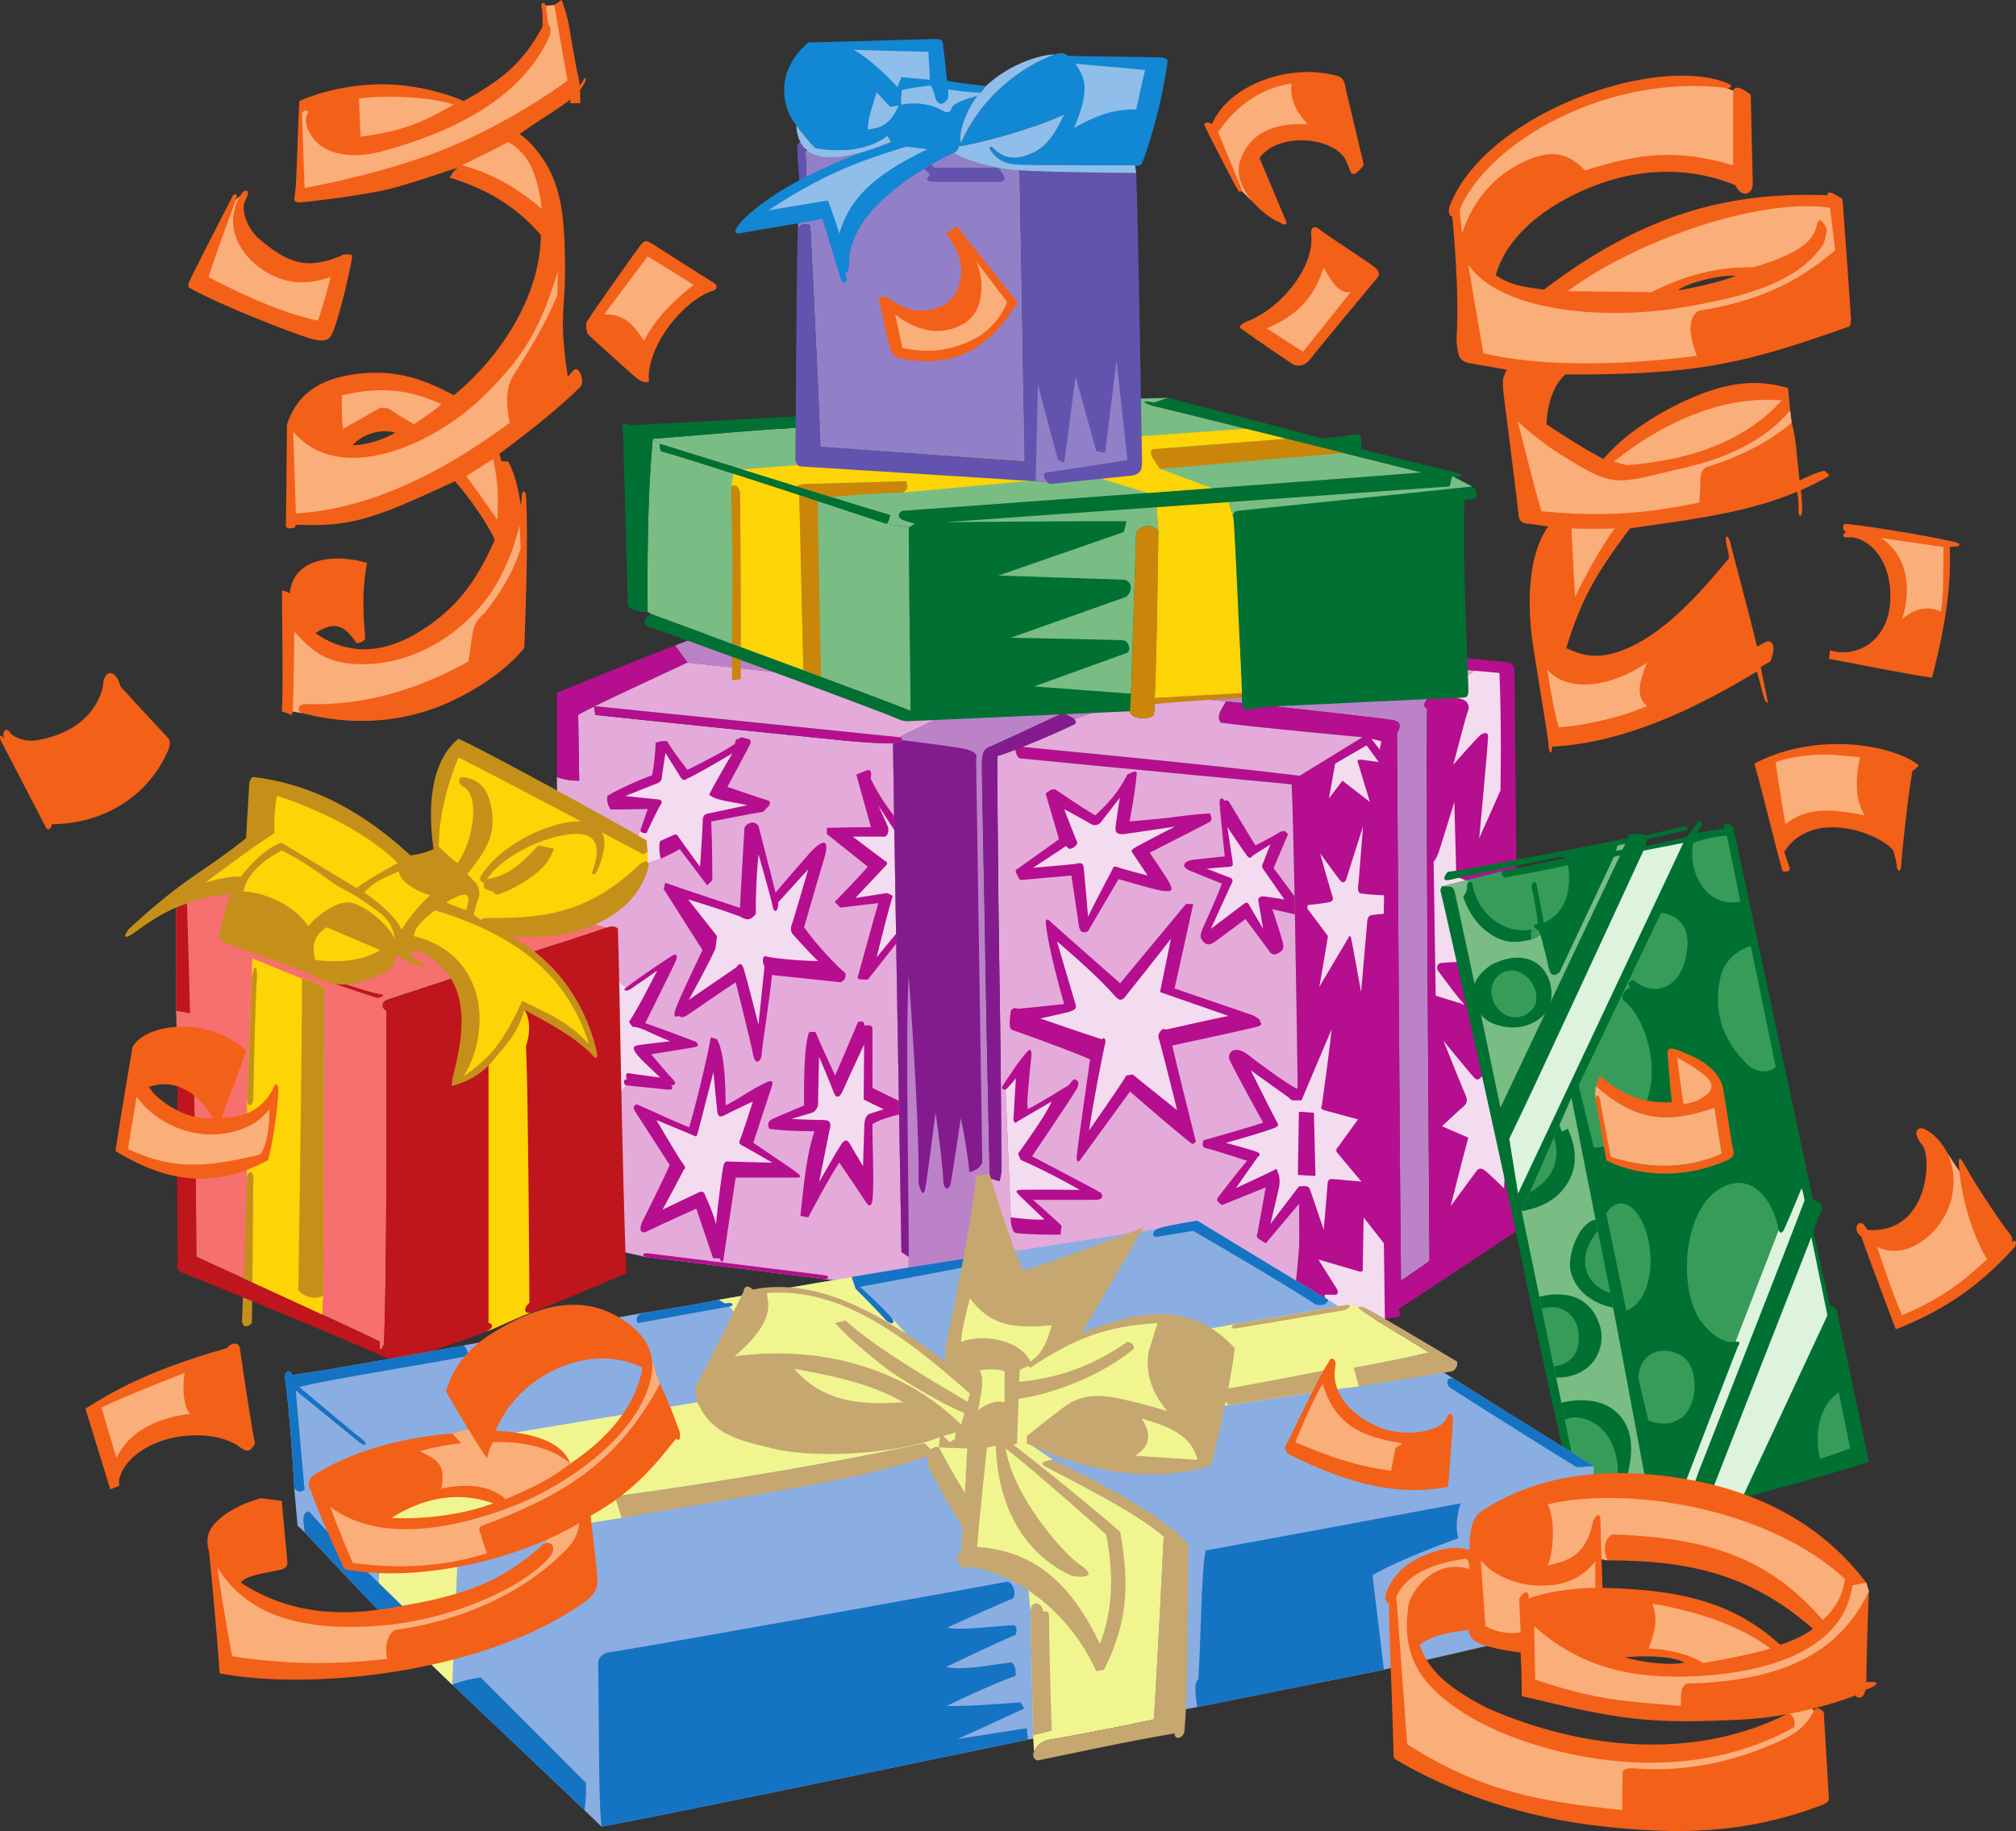 <svg xmlns="http://www.w3.org/2000/svg" width="540.125" height="490.662"><rect width="100%" height="100%" fill="#333333" stroke="none"/><path fill="#bc82c8" d="m382.427 187.27-64.62-6.106 11.452-5.555-26.238-1.945-19.57 4.723-87.68-11.106-14.91 5.692 3.332 4.578 80.05 8.703-23.413 11.289-1.567 1.594c.032 2.824.137 9.925.29 19.508a33558.61 33558.61 0 0 0 .516 31.582l.046 2.605c.234 14.078.488 28.961.715 42.164l.058 3.64c.36 20.997.637 36.895.637 36.895l1.942 1.25-.043 8.422 22.324 1.504-.578-31.004c-.223-10.21-1.114-51.941-1.196-60.183-.078-8.247-1-48.676-.886-51.336.117-2.66.68-3.532 2.183-4.11 1.504-.578 19.45-8.965 19.45-8.965 1.39.465 3.124 1.594 3.124 1.594l19.551-6.918 21.031 2.18c6.934.62 42.645 4.52 45.082 5.082 2.438.566 1.223 2.523.762 3.578l.832 120.582.246 25.961s5.075-3.39 7.633-5.277l-.41-61.985s-.496-74.96-.215-86.066c-.863-.348-1.129-1.008.07-2.57"/><path fill="#b50e8e" d="m407.232 329.238-1.469-149.523c-.008-1.156-.671-2.086-1.89-2.235-8.672-1.27-184.434-15.753-184.434-15.753s-5.555 1.386 0 2.082c4.91.613 143.61 13.054 175.703 15.93l-9.312 6.109s-2.2-.141-3.403 1.422c-1.199 1.562-.933 2.222-.07 2.57-.281 11.105.215 86.066.215 86.066l.41 61.985c-2.558 1.886-7.633 5.277-7.633 5.277l-.246-25.961-.832-120.582c.461-1.055 1.676-3.012-.762-3.578-2.437-.563-38.148-4.461-45.082-5.082-.757 1.644-2.777 3.61-1.386 5.691 11.93 1.555 38.035 3.887 38.035 3.887l-16.902 10.344c-21.426-2.73-74.028-7.707-74.028-7.707-.07-.012-.125-.012-.191-.02-.625.246-1.242.485-1.836.711-.05.313.015.703.207 1.164.578 1.387 1.129 1.2 1.129 1.2 11.117 1.12 72.601 6.94 72.601 6.94.22 3.36.504 15.044.793 29.985.032 1.586.063 3.207.094 4.86.668 35.84 1.313 86.09 1.121 89.02-.281 4.335-1.277 15.097-2.492 18.913 4.254.453 11.004.567 16.484.57a426.46 426.46 0 0 0 8.989-.085s1.601-.356 2.64-.356c1.043 0 2.184-.719.969-2.281 8.539-5.492 32.578-21.563 32.578-21.563"/><path fill="#e4aada" d="M272.119 200.871c-.051.313.015.703.207 1.164.578 1.387 1.129 1.2 1.129 1.2 11.117 1.12 72.601 6.94 72.601 6.94.22 3.36.504 15.044.793 29.985.032 1.586.063 3.207.094 4.86.668 35.84 1.313 86.09 1.121 89.02-.281 4.335-1.277 15.097-2.492 18.913l-79.824-6.246-.578-31.004 2.593.809s.649-1.848.535-3.836c0-2.547-.21-31.274-.316-36.797-.11-5.524-.55-36.934-.562-42.574-.008-5.637-.332-25.16-.196-30.711 1.34-.41 3.035-1.012 4.895-1.723"/><path fill="#b50e8e" d="M329.572 284.313c1.617 3.468 8.852 16.515 8.852 16.515-3.38 1.223-15.965 4.719-15.965 4.719s-.805 1.683.437 2.058c4.051 1.04 11.223 3.47 11.223 3.47-2.543 2.894-7.82 9.831-7.82 9.831s-.579.715.16 1.246l.918.774 11.742-4.746c-.89 4.902-2.23 12.32-2.23 12.32s-.547.887.32 1.488l1.91 1.184 9.46-11.223c1.388 3.586 3.934 9.95 3.934 9.95s.809.812 2.082.812c1.274 0 1.735-.813 1.852-1.969.113-1.156 1.27-11.57 1.27-11.57l8.91.348c.578.117 2.312-.81.23-3.47s-6.016-7.636-6.016-7.636c1.852-2.66 3.586-5.898 4.63-7.172 1.038-1.273 2.195-2.777-1.157-3.816-3.355-1.043-7.058-1.852-7.058-1.852s.925-16.078 1.156-18.394c.23-2.313-1.504-7.868-4.281-1.274l-6.684 15.895c-3.727-2.125-10.32-6.957-13.215-9.27-3.988-2.816-5.656-.078-4.66 1.781"/><path fill="#e4aada" d="M239.263 199.137c.032 2.824.137 9.925.29 19.508a33558.61 33558.61 0 0 0 .516 31.582l.046 2.605c.234 14.078.488 28.961.715 42.164l.058 3.64c.36 20.997.637 36.895.637 36.895l1.942 1.25-.043 8.422-22.477-2.426s-43.074-5.445-47.785-5.914l-23.211-5.14-.742-123.489c1.222.457 3.28.97 5.968.97l-.277-17.63c.531-.367 2.125-1.191 4.317-2.265l.265 2.265c6.242.727 66.68 6.875 66.68 6.875s8.902.883 13.101.688m-19.823-37.41s-5.556 1.386 0 2.082c4.905.613 143.609 13.054 175.702 15.93l-9.312 6.109s-2.2-.141-3.403 1.422l-64.62-6.106 11.452-5.555-26.238-1.945-19.57 4.723-87.68-11.106 16.531-6.133 7.137.579"/><path fill="#f4dcf0" d="M395.142 179.738c4.207.38 6.582.59 6.582.59.637 14.367.278 31.512.278 31.512l-5.692 12.773s2.188-23.078 2.36-27.07c.175-1.457-1.157-1.305-2.145-.477-.988.829-7.156 7.836-7.156 7.836 1.91-7.144 3.41-13.144 3.93-14.359.52-1.215-.008-2.64-1.403-3.11-1.398-.472-6.066-1.585-6.066-1.585l9.312-6.11"/><path fill="#b50e8e" d="M346.943 245.02a6150.46 6150.46 0 0 0-.094-4.86c-1.996-2.582-5.617-7.547-5.617-7.547 1.715-3.96 3.856-9.11 3.856-9.11l-.817-.78s-.793-.168-1.629.414c-2.797 1.668-6.3 3.418-6.3 3.418-2.118-3.496-7.22-11.938-7.22-11.938s-.558-.226-1.077-.05c-.606-.954-1.274-.782-1.285.433-.008 1.215 1.37 14.488 1.37 14.488-3.554.352-7.265.77-8.742.942-1.476.175-3.777 1.62-.308 3.007 3.472 1.391 8.27 3.34 8.27 3.34-1.044 3.067-4.247 10.024-5.114 12.02-.867 1.996-.61 2.644-.004 3.336.61.695 1.371 1.554 3.246.23 1.871-1.324 8.223-6.093 8.223-6.093l6.582 8.898s.719 1.031 2.023.336c1.301-.695 1.887-1.192 1.274-3.39-.614-2.2-2.696-8.481-2.696-8.481l6.059 1.387"/><path fill="#f4dcf0" d="M362.056 353.523a426.46 426.46 0 0 0 8.989-.085c-.11-7.946-.278-20.266-.278-20.266l-5.414-6.941-.258 13.535s.45 1.394-1.132.875l-10.754-3.133 5.015 7.95s.711 1.558-.675 1.51c-1.383-.046-2.41-.03-2.41-.03s-.739.078.304 1.293c1.04 1.214 6.613 5.293 6.613 5.293m-8.328-124.817c.91 3.637 3.27 11.535 3.27 11.535s.496 1.008-.531 1.399c-1.024.39-6.106.879-6.106.879l-.105.937 5.52 7.395c-.7 4.585-2.31 13.605-2.31 13.605l7.715-13.023s.524-1.383.856.164c.332 1.547 2.62 14.246 2.62 14.246l1.688-19.258s.145-1.219 1.102-1.363c.957-.141 3.285-.375 3.285-.375l.086-4.946c-2.52-.058-5.293-.347-5.727-.433-.433-.09-1.472.172-1.21-2.086.257-2.254 1.3-15.961 1.3-15.961l-4.547 14.34c-.277.511-.77 1.21-1.722-.004-.957-1.215-5.184-7.051-5.184-7.051m3.988-24.082-1.664 9.3 3.61-4.722 7.36 5.692-3.204-10.575s-.543-.918.934-.742c1.472.172 4.629.629 4.629.629l-3.247-4.477-8.417 4.895m9.718-6.665 2.223 2.915.418-2.223zm22.211 16.935c-1.207 4.02-4.137 13.304-4.137 13.304s-.718 2.14-1.414 2.66l.555 35.953 6.992 2.153s1.39.957-.172-.781c-1.562-1.735-6.324-8.25-6.324-8.25s-.527-1.715 1.031-1.895c1.563-.18 9.715-.523 9.715-.523l-5.117-9.2 6.68-10.41-7.285-3.039-.524-19.972m-32.898 60.945c-.524 5.723-2.61 20.402-2.61 20.402s-.671.95.774 1.301l8.937 2.426c-1.96 2.64-5.379 7.426-5.379 7.426s-.836.648-.25 1.425c.586.774 6.555 7.809 6.555 7.809l-7.89-.707s-1.141-.098-1.18 1.148l-1.04 12.492-3.605-10.55s-.172-1.153-1.355-1.176l-1.703.066-7.637 10.063s2.254-9.274 2.375-10.2c.117-.925.144-1.8-.121-2.898l-.586-1.687c-2.246 1.25-10.922 5.183-10.922 5.183l5.855-8.32c.508-.356 1.004-.926-.433-1.461-1.442-.539-8.106-2.34-8.106-2.34s10.332-2.87 13.11-4.031c.91-.414 1.148-.66.57-1.586s-7.016-13.82-7.016-13.82l10.235 7.332s.46.629 1.008.722h2.36l8.054-19.02"/><path fill="#b50e8e" d="m352.025 298.188.418 16.937-4.719-.277.278-16.938 4.023.277"/><path fill="#f4dcf0" d="M386.732 278.89s4.902 12.294 5.77 14.2c.867 1.91.59 2.738-.961 3.879l-5.227 4.828 7.082 3.055c-1.465 5.246-4.722 18.324-4.722 18.324l6.921-9.403s.723-1.234 2.118-.199c1.39 1.035 5.261 4.883 5.261 4.883.207-5.242.555-14.437.555-14.437l2.258-1.043v-7.809l-4.367-1.05s1.242-15.954 1.07-15.434c-.176.52-5.035 9.023-5.035 9.023s-1.156 2.465-2.395 1.18c-1.234-1.282-8.328-9.996-8.328-9.996m-48.308-29.985-1.274-7.37s-.422-1.587 1.746-1.302c2.164.282 5.2.793 5.2.793l-5.856-8.441s-.242-.383.055-1.063c.293-.683 2.07-5.242 2.07-5.242l-4.84 3.067s-.512 1.078-1.34.074c-.828-1.004-5.36-7.828-5.36-7.828l1.4 9.199c-.051.523.55 1.394-.926 1.484-1.473.086-6.024.508-6.024.508l6.262 2.402s.941.204.594 1.196l-5.73 12.523 8.929-6.761s.789-.594 1.133.015c.629 1.117 3.96 6.746 3.96 6.746"/><path fill="#b50e8e" d="M280.252 213c.847 2.844 3.476 11.89 3.476 11.89-3.558 2.54-11.101 7.93-11.101 7.93s-.762.16-.403 1.02c.364.86.7 1.43.7 1.43s.12.625.902.53c.777-.093 13.23-1.19 13.23-1.19l2.067 13.894c.324.762.398 1.207 1.18 1.297.78.086 1.16-.078 1.644-1.004.488-.926 7.742-13.215 7.742-13.215 5.348 1.516 10.414 3.043 12.219 3.184 1.805.136 2.582-.016 1.453-2.098-1.129-2.082-5.34-8.168-5.34-8.168l15.906-8.137c.735-.418.891-1.113.196-2.414-4.059.258-8.489.828-10.653 1.137-2.164.305-10.847 1.031-10.847 1.031.965-4.844 1.758-10.398 1.933-12.738.063-.524-.144-.883-1.324-.363l-1.18.523c-1.527 2.82-3.007 5.777-8.609 10.965-4.008-2.375-10.687-6.941-10.687-6.941s-.88-.133-1.297.152c-.414.285-.903.605-.903.605s-.48.075-.304.68"/><path fill="#f4dcf0" d="M285.115 216.84s3.035 7.906 3.539 9.004c-.086.61-1.297 1.836-2.344 1.562l-.691-.695-8.832 5.816c4.758-.359 11.265-1 11.265-1s2.102-.84 2.274.723c.176 1.559 1.191 13.379 1.191 13.379 2.067-4.3 6.57-12.723 6.57-12.723s.024-1.07 1.325-.547c1.3.52 8.055 2.25 8.055 2.25l-4.012-6.02s-.668-.507.148-1.148c.82-.64 11.168-5.933 11.168-5.933l-13.793 2.039c-1.047-.008-2.285-.04-2.11-1.777.173-1.735 1.153-7.985 1.153-7.985l-5.16 6.645c-.652.73-1.7 1-2.902.199-1.203-.797-6.844-3.79-6.844-3.79"/><path fill="#b50e8e" d="M319.681 242.242c-1.097 5.125-4.996 22.63-4.996 22.63 6.742 2.343 17.864 6.105 21.074 7.233 1.97 1.094 2.004 1.286 1.743 1.81.418.085.89.628-.399 1.116-1.289.485-23.027 5.13-23.027 5.13 1.305 5.812 6.3 25.663 6.3 25.663-.226.711-1.003.696-1.003.696-3.996-3.02-16.63-14.024-16.63-14.024a60942.104 60942.104 0 0 1-13.323 18.324c-.332.489-1.028.836-.942-.902.086-1.734 3.578-26.027 3.578-26.027-5.148-2.313-19.543-7.453-20.586-7.797-1.039-.348-.796-.883-.937-1.574-.14-.696.336-3.817.336-3.817s1.246-1.058 1.68-.363c3.699-.332 12.546-1.285 12.546-1.285-1.367-4.864-4.394-15.88-4.918-21.867-.058-.918.528-.981 1.207-.274.684.703 18.723 16.57 18.723 16.57 3.574-4.308 17.633-21.242 17.633-21.242h1.941"/><path fill="#f4dcf0" d="m313.713 251.543-2.914 14.3 18.324 6.384c-4.977 1.011-16.781 3.68-16.781 3.68-.254-.22-.985-.286-1.375.359-.391.644-.887 1.03-.473 2.14 1.043 3.473 4.883 19.09 4.883 19.09l-11.938-9.578c-.898.148-1.664.277-1.664.277-2.101 3.504-9.996 14.715-9.996 14.715 1.129-7.566 3.691-20.789 4.387-23.652.125-1.008-.653-1.363-.914-.754-5.207-1.64-16.524-5.582-16.524-5.582s5.95-1.309 7.598-1.742c1.648-.434 2.074-1.086 1.926-1.703-1.438-4.868-5.078-17.239-5.078-17.239 2.972 2.575 10.804 9.239 15.66 14.793.855.895 1.59 1.39 2.656.024 1.066-1.371 10.21-12.805 12.223-15.512"/><path fill="#b50e8e" d="m240.83 294.996.058 3.64c-2.906.696-5.921 1.739-7.136 2.606-.067 5.551.507 15.633-.012 20.492-.266 1.442-.898 1.75-1.77.36-.867-1.387-7.101-10.578-7.101-10.578-3.211 4.949-6.945 12.113-8.332 14.714l-2.082-.417c1.144-11.036 1.84-16.762 3.75-22.66-5.649-.09-7.742-.141-12.078-.66 0 0-1.145-1.884 1.023-2.75l8.277-3.532c-.058-9.2.172-16.727 1.387-19.68h1.668c2.188 5.172 5.274 11.664 5.274 11.664 1.984-4.535 6.109-14.3 6.109-14.3s1.875-.762 1.7.972c0 0 2.081-.52 2.187.692v15.968l7.078 3.47m-1.215-72.532c-.023-1.313-.043-2.586-.063-3.82-1.484-1.88-3.882-5.09-6.308-10.067.23-.691.43-2.785-1.188-2.09l-2.609 1.051c1.176 4.469 3.91 14.113 3.91 14.113-5.465.028-11.82.184-11.82.184v1.668l10.965 8.746c-2.73 3.168-8.864 9.414-8.864 9.414l1.504 1.55c4.848-.597 10.184-1.202 10.184-1.202-1.524 5.21-5.3 19.07-5.3 19.07s-.657 1.258.265 1.336c.925.078 2.21.094 2.21.094 3.153-3.985 7.614-9.68 7.614-9.68l-.047-2.605a33558.61 33558.61 0 0 1-.453-27.762"/><path fill="#f4dcf0" d="M240.068 250.227a33558.61 33558.61 0 0 1-.453-27.762l-4.29-6.598 2.567 5.63s.578 2.007-.808 2.698h-8.61l8.754 6.602s.985.273.059 1.2l-8.094 8.628 8.41-1.316s1.215.39 1.563.851c-1.067 3.242-4.305 16.383-4.305 16.383l5.207-6.316"/><path fill="#b50e8e" d="M269.416 292.043s-1.606-.125-.684-1.191c1.192-1.868 4.824-7.602 7.082-9.598.52.293.606 1.074.52 1.68-.086.609-.621 5.902-.797 8.156-.176 2.254-.488 5.172-.14 6.125 3.452-1.785 11.003-6.469 11.003-6.469.52-.781 1.352-1.582 1.352-1.582s.648.262.847.426c.196.164.594.7-.043 2.039-.633 1.344-12.047 18.219-12.047 18.219 5.098 2.71 15.778 8.25 18.207 9.64.672.356 1.227 1.969-1.03 2.024-2.255.05-16.9 0-16.9 0s6.595 5.898 7.634 6.941c-.125 1.074-.278 2.36-.278 2.36-3.039.136-9.98-.07-11.972-.418 0 0-.372.043-.66-.555-.286-.598-.868-2.047-.692-3.61l-1.402-34.187"/><path fill="#f4dcf0" d="M270.818 326.23c1.871.165 5.55.73 9.024.555-3.063-2.91-6.086-5.8-6.973-6.719-.887-.921-.528-1.12.344-1.21.867-.086 10.843-.086 16.05 0-3.488-2.055-11.039-6.04-15.808-8.036l-.696-1.664c2.836-4.004 7.461-10.465 9.024-14.023-3.8 2.293-7.942 4.61-9.152 5.39-.375.372-.907.543-1.125-.421l.664-11.18a28.738 28.738 0 0 1-2.754 3.121l1.402 34.187"/><path fill="#b50e8e" d="M177.017 230.098c.696-.348 3.008-1.274 5.09-2.57l7.36 9.718 1.386-1.387s0-9.148-.3-15.71c0 0 9.925-2.008 13.906-2.614l1.61-1.668c.51-.992.019-1.34-.63-1.476-.648-.141-6.125-2.043-10.558-3.52 1.734-3.242 5.34-9.934 6.035-11.324.695-1.387-.453-1.524-.453-1.524l-1.973-.48-.7.559c-.464-.461-.866.671-.874 1.222-2.196 1.621-9.715 5.516-12.723 6.965 0 0-4.191-5.258-5.414-7.637-.812-.23-2.477.086-3.113.348-.008 1.96-.496 6.688-.961 8.77-2.543.808-9.485 3.906-11.89 5.46-.466 1.274.21 2.84.784 3.68 1.735 0 5.528-.008 9.95-.117l-1.989 5.738-5.066 11.266 10.523-3.7"/><path fill="#f4dcf0" d="M177.017 230.098c-.308-1.184-.578-3.817-.113-4.746 2.758-1.27 3.262-1.434 3.262-1.434s.972-.684 1.386 0c.418.687 5.997 8.375 5.997 8.375s.597-8.117.714-11.934c-.023-1.945.555-2.18 1.711-2.41 1.16-.23 10.297-2.195 10.297-2.195-6.05-1.223-8.215-1.274-10.297-2.777 1.926-3.817 6.25-11.106 6.25-11.106s-9.257 5.531-11.918 6.688c-.59.21-1.144.992-1.953-.282a1458.19 1458.19 0 0 1-4.062-6.523l-1.016 6.695s.207.985-1.527 1.606c-1.739.62-8.215 3.27-8.215 3.27l8.652.874s1.75.063.824 1.45c-.925 1.39-3.785 7.578-3.785 7.578s-1.433.23-1.664-.696l-5.066 11.266 10.523-3.7"/><path fill="#b50e8e" d="M178.22 236.55c5.016 1.802 20.028 6.735 20.028 6.735.347-7.289 1.215-21.45 1.215-21.45.52-1.284 2.53-2.116 3.746-.554l4.582 17.906c3.773-4.546 7.648-8.816 9.199-10.652 1.547-1.836 6.05-5.8 3.793 1.664-2.254 7.461-5.356 18.293-5.356 18.293 2.223 3.063 6.247 8.016 11.106 12.352.172 1.183-.348 2.015-1.39 2.363l-18.325-1.945c-.59 6.492-2.668 19.09-2.84 21.867-.215 1.039-1.566 2.844-2.261-.8-.692-3.645-4.614-19.122-4.614-19.122-4.406 2.902-11.89 8.137-13.207 8.969-1.32.832-2.062.05-2.062.05s-1.785 1.083-.887-1.683c.898-2.762 7.27-15.945 7.27-15.945l-10.41-16.38.413-1.667"/><path fill="#f4dcf0" d="m184.365 241.027 7.738 9.825-.437 3.394c-2.18 4.793-7.125 13.68-7.125 13.68l12.828-8.785s1.07-2.157 1.933.597c.86 2.754 3.907 14.852 3.907 14.852l1.633-15.688c-.575-.523-.727-2.984.312-2.636 1.04.347 8.469 1.25 14.02 1.25-3.739-3.653-6.54-6.934-6.54-6.934s-1.214-.879-.52-2.789c.692-1.91 4.423-14.852 4.423-14.852l-8.074 8.887c.3 1.664-.938 3.629-1.457 1.024-.52-2.602-3.797-13.934-3.797-13.934s-.867 9.023-.692 15.965c-1.304 1.43-1.875 2.082-4.304.691-6.121-2.297-13.848-4.547-13.848-4.547"/><path fill="#b50e8e" d="M167.81 290.832c.836.063 9.79 1.04 11.176 1.156 1.387.114 1.375-.601.809-1.156 1.273 0 1.39-.695.464-1.621-.925-.926-3.835-4.297-5.785-6.707 0 0 8.985-1.453 11.317-1.828 2.336-.375.562-1.54.562-1.54s-8.761-3.355-13.5-4.964c0 0 7.453-14.902 8.145-16.52.695-1.62.261-2.355-1.125-1.43-1.39.926-7.77 5.04-12.063 8.372l-7.738-6.04-.176 8.852-8.676-2.43.176 5.899 8.328 4.512-5.207 3.125 6.422 1.386-8.676 10.758 8.676-2.254-2.43 14.75 9.301-12.32"/><path fill="#f4dcf0" d="M167.81 290.832c-.832-.062-.972-1.852.301-1.621-.41-.277-.691-1.852.348-1.621 1.043.234 8.445 1.16 8.445 1.16-3.645-3.441-5.895-5.48-6.727-6.844-.832-1.367-.214-1.601.829-1.832 1.039-.234 8.558-1.043 8.558-1.043-6.015-2.43-7.656-3.773-10.086-3.886l-.972-1.25c3.078-4.813 6.207-11.208 7.59-13.836-2.739 1.992-7.528 5.234-7.528 5.234-.758.273-1.996.21-.758-.7l-7.738-6.038-.176 8.851-8.676-2.43.176 5.899 8.328 4.512-5.207 3.125 6.422 1.386-8.676 10.758 8.676-2.254-2.43 14.75 9.301-12.32m63.719-10.969-.137 14.785 5.38 2.602-4.071 1.313s-1.027.601-1.117 2.683l-.368 11.274-3.664-6.23s-.82-1.728-2.191.366-5.91 10.133-5.91 10.133l2.832-14.14s.988-2.52-1.441-2.516c-2.43 0-8.887-.278-8.887-.278l5.59-1.667s1.656-.59 1.644-2.672c-.008-2.082.262-12.32.262-12.32s3.344 7.816 3.863 9.378c.52 1.559 1.485 2.074 2.524-.355 1.043-2.43 5.691-12.356 5.691-12.356"/><path fill="#b50e8e" d="M190.44 277.988c-.958 5.469-4.079 18.48-5.813 24.121-5.899-2.433-11.801-5.293-13.97-6.16-.433 0-1.32.617-.53 1.828.785 1.211 9.293 14.399 9.293 14.399-1.543 3.683-6.805 14.07-7.414 15.37-.606 1.302-.758 3.337 1.199 2.481 4.605-2.238 13.347-6.156 13.347-6.156l4.493 13.293 1.754.035s.84 1.957 1.054.14c.215-1.812 3.25-21.796 3.25-21.796h16.676s1.227.008.129-.98c-1.102-.989-9.828-6.762-12.086-8.32 1.723-5.259 4.41-13.5 5.02-15.325.253-.781.238-1.602-1.133-1.04-1.368.56-4.664 2.376-6.66 3.677-1.997 1.3-4.618 2.656-4.618 2.656-.09-5.121-.156-13.742-2.328-17.734l-1.664-.489"/><path fill="#f4dcf0" d="M191.134 287.273c.395 4.16.872 9.301 1.047 10.602.172 1.3.602 1.719 2.16.852 1.563-.868 7.375-3.559 7.375-3.559-1.386 4.34-2.96 9.113-3.382 10.066-.418.95-.348 1.301.695 1.82 1.04.524 7.895 4.512 7.895 4.512-4.598-.136-11.887-.308-11.887-.308s-.723-.281-1.121.746c-.399 1.027-1.742 12.23-2.09 16.047-1.04-3.988-2.863-7.547-2.863-7.547s-.13-1.734-1.856-.938c-1.726.797-9.598 4.582-9.598 4.582 2.61-4.77 5.758-10.828 5.758-10.828s.867-.03-.347-1.593c-1.215-1.563-7.055-11.594-7.055-11.594l10.05 4.176s.618.578.9-.282c.28-.855 4.32-16.754 4.32-16.754"/><path fill="#831b8f" d="M287.814 194.14c.973-.538.031-1.437.031-1.437s-1.734-1.129-3.125-1.594c0 0-17.945 8.387-19.449 8.965-1.504.578-2.066 1.45-2.183 4.11-.114 2.66.808 43.09.886 51.336.082 8.242.973 49.972 1.196 60.183l2.593.809s.649-1.848.535-3.836c0-2.547-.21-31.274-.316-36.797-.11-5.524-.55-36.934-.562-42.574-.008-5.637-.332-25.16-.196-30.711 1.34-.41 3.035-1.012 4.895-1.723.594-.226 1.21-.465 1.836-.71 4.87-1.927 10.43-4.36 13.86-6.02"/><path fill="#e4aada" d="M274.146 200.18s52.602 4.976 74.028 7.707l16.902-10.344s-26.106-2.332-38.035-3.887c-1.39-2.082.629-4.047 1.386-5.691l-21.03-2.18-19.552 6.918s.942.899-.03 1.438c-3.43 1.66-8.99 4.093-13.86 6.02"/><path fill="#831b8f" d="M261.521 203.2s.922-1.516-2.55-2.387c-2.637-.657-12.641-1.91-17.297-2.473a1.27 1.27 0 0 1-.102.289l-1.621.465c-.207.02-.442.031-.688.043.032 2.824.137 9.926.29 19.508a33558.61 33558.61 0 0 0 .516 31.582l.046 2.605c.234 14.078.488 28.961.715 42.164l.058 3.64c.36 20.997.637 36.895.637 36.895l1.942 1.25c.054-15.93-.922-60.433 0-75.242.91 12.34 2.87 41.785 2.64 55.668.403 1.238 1.262 4.426 1.875.793.617-3.629 2.668-19.879 2.668-19.879s1.75 11.973 2.098 18.563c.16 2.086 1.566 2.789 2.07-.153.508-2.941 2.602-16.851 2.602-16.851 1.199 5.543 2.257 13.015 2.257 14.402 0 0 2.813-.418 3.504-2.672-.203-11.73-1.66-108.21-1.66-108.21"/><path fill="#b50e8e" d="M241.572 198.629s.066-.125.102-.29c.062-.3.004-.734-.844-.796-12.246-1.254-77.809-7.941-81.461-8.313 7.738-3.796 22.61-10.605 24.824-11.68l-3.332-4.577c-7.855 2.918-31.652 12.632-31.652 12.632-.016 3.817 0 22.63 0 22.63 1.222.456 3.28.968 5.968.968l-.277-17.629c.531-.367 2.125-1.191 4.316-2.265l.266 2.265c6.242.727 66.68 6.875 66.68 6.875s8.902.883 13.101.688c.246-.012.48-.024.688-.043l1.621-.465"/><path fill="#e4aada" d="M240.83 197.543c-12.246-1.254-77.809-7.941-81.461-8.313 7.738-3.796 22.61-10.605 24.824-11.68l80.05 8.704-23.413 11.289"/><path fill="#b50e8e" d="M173.162 336.863c4.71.469 47.785 5.914 47.785 5.914.863.114 1.672-.84-.234-1.09-1.91-.246-47.426-5.882-47.426-5.882s-2.242.234-.125 1.058"/><path fill="#007133" d="M385.982 238.926c1.379 5.383 19.442 86.77 21.7 98.566 2.253 11.801 12.796 59.422 15.05 68.793.465 1.387 2.531 1.934 3.918 1.934 1.39 0 15.98-1.239 15.98-1.239 27.137-5.445 58.075-15.226 58.075-15.226-4.043-19.352-8.446-39.715-8.446-39.715s-.058-1.863-1.964-2.207l-4.528-20.055c1.524-3.53 2.196-5.367 2.196-5.367s.746-1.246-.711-2.25l-1.54-.926c-1.863-8.379-21.234-99.132-21.234-99.132-.422-1.516-3.086-2.141-2.426-.164l-7.437 1.289 1.39-2.364s-.64-1.941-1.488.047l-2.652 3.395-11.027 2.496.453-1.91 10.164-2.328c.941-.31 1.187-1.387-.54-1.094l-10.183 2.449c-1.11-.691-4.191-.375-4.191-.375l-.528 1.07c-7.472 1.59-37.293 7.192-43.07 8.262-1.734.344-5.027.738-5.027.738s-2.785 3.043 1.039 2.043 29.012-6.047 29.012-6.047l1.667.278-16.378 3.37-10.141 2.556-6.8 1.71s-.544.696-.333 1.403"/><path fill="#def3de" d="M404.365 305.129c5.172-10.36 35.953-77.184 35.953-77.184l10.688-2.082-44.286 93.98-2.355-14.714"/><path fill="#79bd85" d="m402.002 296.8 32.066-67.605-1.664.414-14.547 30.887s-2.215 2.332-2.945-1.195c-.735-3.524-2.176-8.793-2.176-8.793-1.57.992-2.684 1.316-2.684 1.316-4.976 1.137-7.718.703-11.66-2.18-2.254-1.648-5.082-5.058-6.386-9.484.503-.433 1.199-1.562 1.027-2.687 0 0 .004-.754.344-.957l-.262-.703-6.8 1.71c1.163.008 2.28.067 2.542.149.262.086.645.312.98 1.703.77 3.563 4.044 18.664 4.044 18.664l8.12 38.762"/><path fill="#379c5a" d="m393.115 235.813.262.703.992-.243c1.515 9.622 9.457 13.801 15.234 12.91.867-.171 1.149.497.367.669l.313 1.054c.035.528-.23.918-.23.918s1.113-.324 2.683-1.316c-.184-.801-.723-1.39-1.398-1.844-.243-.2-.938-.59.695-1.215-.133-2.004-1.043-7.113-1.649-9.543-.175-1.129.973-2.644 1.407-.472.433 2.168 1.804 9.843 1.804 9.843 7.41-3.215 7.207-11.859 6.454-15.445-5.415 1.3-17.075 3.332-17.075 3.332s-1.64-1.781.282-1.906l-10.141 2.554"/><path fill="#007133" d="M399.615 258.492c-9.156 6.078-3.89 13.973.055 15.633 8.398 3.527 14.445-1.543 15.43-4.348 2.507-7.168-3.192-17.422-15.485-11.285"/><path fill="#379c5a" d="M402.35 260.742c-6.688 4.324-.094 15.164 6.847 10.887 6.102-3.766-.461-14.348-6.848-10.887"/><path fill="#79bd85" d="m435.459 226.105-.782 1.563-1.734.348.45-1.45 2.066-.46"/><path fill="#379c5a" d="m462.67 223.918 3.605 17.633c-8.52 1.992-14.258-7.227-12.633-15.688 1.094-.41 4.653-1.613 9.028-1.945m6.382 29.57c1.47 6.77 6.664 32.344 6.664 32.344-.32.875-4.324 2.672-7.84-.867-5.257-5.297-9.152-12.445-7.034-22.672.519-2.516 2.242-6.844 8.21-8.805m23.602 119.664 3.055 14.993-8.106 2.812c-1.734-7.375.227-14.777 5.051-17.805m-53.684-3.718c.239-7.34 6.93-9.243 11.926-5.887 3.836 2.578 4.504 12-.082 16.14-1.906 1.38-4.422 2.68-9.195.946l-2.649-11.2m-8.648-44.312 5.414 26.098c6.508-2.73 7.34-12.836 5.824-19.235-2.125-8.976-7.664-12.316-11.238-6.863"/><path fill="#79bd85" d="M419.306 380.594c-.324-1.543-.652-3.125-.984-4.73-.457-2.196-.926-4.442-1.395-6.708-.21-1.004-.418-2.015-.628-3.023-1.083-5.215-2.172-10.465-3.192-15.395-.226-1.101-.453-2.183-.672-3.246-2.676-12.926-4.742-22.93-4.742-22.93l2.242-5.105 6.426-14.66 1.48-3.383 3.18-7.25c1.145 5.895 3.887 19.727 6.445 32.625.204 1.016.407 2.024.602 3.024 1.258 6.32 2.434 12.234 3.313 16.644.3 1.5.562 2.828.785 3.938l.738 3.714 9.61 51.368c-3.239.23-15.5.578-16.31.578-.812 0-1.273.343-1.85-1.621-.208-.696-2.356-10.922-5.048-23.84"/><path fill="#007133" d="M418.322 375.863c.332 1.606.66 3.188.984 4.73 3.153-2.12 13.551.317 14.07 13.313.118 2.89-.695 5.09-1.042 5.899-.344.695 1.504 2.547 2.082.812 2.039-6.117 4.93-15.36-.567-21.437-3.96-4.383-10.34-4.5-15.527-3.317"/><path fill="#379c5a" d="M419.306 380.594c3.153-2.121 13.551.316 14.07 13.312.118 2.89-.695 5.09-1.042 5.899-.344.695 1.504 2.547 2.082.812-.461 1.27-3.469 5.438-8.211 5.438-.813 0-1.274.343-1.852-1.621-.207-.696-2.355-10.922-5.047-23.84"/><path fill="#007133" d="m417.841 301.414-1.48 3.383-6.426 14.66-2.242 5.105c6.055-1.136 10.805-3.714 13.281-9.492.782-1.82 2.024-6.246-.925-12.578l-1.665.695-.542-1.773"/><path fill="#379c5a" d="m416.361 304.797-6.426 14.66c6.844-3.875 8.043-9.27 6.426-14.66"/><path fill="#007133" d="M427.466 326.79c.204 1.015.407 2.022.602 3.022 1.258 6.32 2.434 12.235 3.313 16.645.3 1.5.562 2.828.785 3.938-4.32-.813-10.145-3.797-11.446-10.086-.691-3.352 1.766-12.387 6.746-13.52"/><path fill="#379c5a" d="m431.38 346.457-3.312-16.645c-7.094 8.81-1.613 15.375 3.313 16.645"/><path fill="#007133" d="M416.927 369.156c-.21-1.004-.418-2.015-.628-3.023-1.083-5.215-2.172-10.465-3.192-15.395-.226-1.101-.453-2.183-.672-3.246 7.739-1.945 14.23.406 16.39 8.43 1.286 4.77-1.53 13.258-11.898 13.234"/><path fill="#379c5a" d="M413.107 350.738c1.02 4.93 2.11 10.18 3.192 15.395 5.53-.785 7.105-4.621 6.64-9.059-.48-4.535-4.719-8.168-9.832-6.336m31.93-106.136-9.48 19.859 1.152.41-.418-1.387s.902-1.289 1.683-.593c4.051 3.597 10.438 2.746 12.871-3.68 1.52-4.008 3.442-13.238-5.808-14.61m-8.328 20.27-1.153-.41-12.59 26.371 4.024 16.656c6.484.27 12.715-6.02 14.89-14.722 2.114-8.461-1.156-20.09-6.765-24.582-1.305-1.04.672-3.59 1.594-3.313"/><path fill="#def3de" d="M482.658 318.457c.562.996.797 3.258.797 3.258-2.625 7.187-28.422 72.816-28.422 72.816l-3.379 9.324-2.777.461c4.39-11.691 16.757-43.601 16.757-43.601s1.262-1.399-.707-1.168l11.606-30c.156.57.7 1.426 1.445-.063.742-1.484 4.68-11.027 4.68-11.027"/><path fill="#379c5a" d="m464.927 359.547 11.606-30c-1.547-8.332-7.77-16.34-16.328-10.637-9.125 6.086-10.551 25.59-4.922 34.504 1.008 1.594 5.273 6.965 9.644 6.133"/><path fill="#def3de" d="m485.295 331.504 4.304 20.965c-5.742 12.39-22.437 48.078-22.437 48.078l-9.563 1.687 27.696-70.73"/><path fill="#007133" d="M394.369 130.352c1.558 1.043 1.363 2.23.969 3.332 0 0-1.575.129-2.914.277-.868 11.281 1.035 49.46 1.003 51.195-.035 1.735-.824 1.664-1.168 1.774-9.804.347-46.246 2.156-50.043 2.332-3.792.172-6.94.808-8.097.922-1.156.117-1.156-.809-1.156-.809s-.23-1.133-.23-2.383v-1.277s-1.927-45.16-2.274-46.895l-1.207-4.277-19.41 1.375.539 6.652c-.172 4.684-.36 30.262-.973 44.422v1.668l-.262 2.926c-1.156 1.039-2.625.93-3.758.851-1.132-.078-2.62-.75-2.644-1.835 0 0-58.945 2.632-59.555 2.664-.605.035-1.387-.13-2.082-.391-3.867-1.71-24.98-9.54-42.664-16.02-.785-.289-1.559-.57-2.328-.851-11.836-4.336-21.652-7.89-22.856-8.285-1.398-.5-.171-2.696 1.223-3.192 0 0 9.559 3.504 21.637 7.957.77.286 1.547.57 2.332.86 5.39 1.988 11.176 4.129 16.777 6.207 1.61.594 3.2 1.187 4.766 1.77 10.984 4.081 20.539 7.675 23.89 9.038 0 0-.367-40.953-.418-49.039l1.668-.972-2.644-.793c-2.637-.66-1.66-2.54-.508-2.68 0 0 32.02-2.324 65.434-4.777 5.789-.422 11.617-.852 17.332-1.274 26.511-1.949 50.492-3.738 56.015-4.219 0 0-9.093-2.273-20.859-5.207-4.793-1.195-10.027-2.5-15.273-3.804-3.665-.914-7.336-1.824-10.864-2.703-12.023-2.985-22.375-5.54-25.156-6.184-3.469-1.215-1.84-1.398.52-.828l3.812-1.266s26.027 6.735 41.242 10.89c0 0 6.156-.636 8.403-1.054 2.25-.422 2.003.848 2.003.848s.106 1.223.243 3.129c0 0 21.101 5.23 24.922 6.101 3.816.864 1.003 1.743-.665 1.051l5.278 2.774"/><path fill="#79bd85" d="m312.943 106.613-3.812 1.266c-2.36-.57-3.989-.387-.52.828 2.781.645 13.133 3.2 25.156 6.184 3.528.879 7.2 1.789 10.864 2.703 5.246 1.304 10.48 2.61 15.273 3.804 11.766 2.934 20.86 5.207 20.86 5.207-5.524.48-29.505 2.27-56.016 4.22-5.715.421-11.543.85-17.332 1.273-33.414 2.453-65.434 4.777-65.434 4.777-1.152.14-2.129 2.02.508 2.68l2.644.793-1.667.972-5.97-.972c.61-.52.821-1.614.973-2.36-.937-.199-7.437-2.18-15.882-4.793l-9.028-2.797c-4.875-1.515-9.957-3.101-14.734-4.593-10.918-3.407-20.266-6.325-21.992-6.836l-1.942-1.387c11.387-.824 30.469-2.707 41.23-3.055 10.759-.347 86.762-5.55 86.762-5.55l-.695-2.086 10.754-.278"/><path fill="#79bd85" d="M174.482 164.527s9.559 3.504 21.637 7.957c.77.286 1.547.57 2.332.86 5.39 1.988 11.176 4.129 16.777 6.207 1.61.594 3.2 1.187 4.766 1.77 10.984 4.081 20.539 7.675 23.89 9.038 0 0-.367-40.953-.417-49.039l-5.97-.972c-2.94-.98-10.034-3.332-18.417-6.082l-4.934-1.618a3408.184 3408.184 0 0 0-17.66-5.73c-8.637-2.777-16.09-5.113-19.375-6.004-.203-.402-.434-1.32-.277-1.945l-1.942-1.387c-1.562 16.66-1.445 36.164-1.39 46.367l.98.578M310.38 142.57c-.73-1.668-3.886-2.605-5.968 0-.219 6.754-1.39 43.313-1.39 43.313l-25.958-1.946 24.988-9.023c.832-.344.66-3.168-1.25-3.332-1.91-.16-29.984-.691-29.984-.691l30.957-10.97c1.07-.94 2.195-3.573-.418-4.581l-33.875-1.11c11.992-4.16 33.598-11.66 33.598-11.66l.761-2.882c-10.062-.125-48.656.246-48.656.246l56.656-4.016.54 6.652m83.988-12.218c-4.543.57-62.332 6.484-62.332 6.484-.867.094-1.922.246-1.578 1.984l-1.207-4.277 59.132-4.188c.32-1.246.707-2.777.707-2.777l5.278 2.774"/><path fill="#c98609" d="M310.38 142.57c-.171 4.684-.359 30.262-.972 44.422v1.668l-.262 2.926c-1.156 1.039-2.625.93-3.758.851-1.132-.078-2.62-.75-2.644-1.835l.277-4.72s1.172-36.558 1.39-43.312c2.083-2.605 5.24-1.668 5.97 0"/><path fill="#007133" d="M166.9 115.05c.203 6.595 1.328 47.231 1.328 47.231 1.215 1.356 3.192 1.84 5.274 1.668-.055-10.203-.172-29.707 1.39-46.367 11.387-.824 30.469-2.707 41.23-3.055 10.759-.347 86.762-5.55 86.762-5.55l-.695-2.086-133.683 7.082c-.696-.696-2.586-.485-1.606 1.078"/><path fill="#c98609" d="m332.732 185.715-23.324 1.277v1.668c10.57-1 23.324-1.668 23.324-1.668v-1.277"/><path fill="#fdd405" d="m344.63 117.594-35.5 2.765c-2.081.418.477 3.426 1.669 5.274l13.949 5.191c-5.715.422-11.543.852-17.332 1.274l-15.29-4.73-50.495 4.648c.55-.157 2.117-.782 1.144-3.051-3.644.09-24.312.715-26.828.715l-2.387.718c-4.875-1.515-9.957-3.101-14.734-4.593l71.09-5.723-24.297-5.555 15.62-1.039 19.087 5.203 53.441-3.8c3.528.879 7.2 1.789 10.864 2.703m-146.181 55.75a8968.872 8968.872 0 0 1 16.778 6.207c-.14-6.285-.91-40.117-1.082-46.903a3408.184 3408.184 0 0 0-17.66-5.73l-.61 4.18c-.105-1.504 2.106-1.364 2.34.78.153 1.392.247 31.325.247 36.267 0 1.636-.008 3.433-.012 5.199m110.957 13.648c.613-14.16.8-39.738.973-44.422l-.54-6.652 19.41-1.375 1.208 4.277c.347 1.735 2.273 46.895 2.273 46.895l-23.324 1.277"/><path fill="#c98609" d="M222.588 133.195c5.66-.593 15.87-1.18 19.043-1.18.55-.156 2.117-.78 1.144-3.05-3.644.09-24.312.715-26.828.715-.637-.016-2.113.133-2.387.718l9.028 2.797m-8.442-.547c.172 6.786.942 40.618 1.082 46.903 1.61.594 3.2 1.187 4.766 1.77-.328-11.673-.84-42.575-.914-47.055l-4.934-1.618m-18.016 49.625s1.602-.187 2.36-.277c-.04-1.078-.047-2.957-.047-5.14-.785-.29-1.559-.57-2.328-.852 0 2.379.004 4.547.016 6.27m2.332-14.129c0-4.942-.094-34.875-.246-36.266-.235-2.145-2.446-2.285-2.34-.781 0 0 .375 15.53.336 21.257-.024 3.84-.079 12.508-.094 20.13.77.285 1.547.57 2.332.859.004-1.766.012-3.563.012-5.2m146.167-50.55c5.247 1.304 10.481 2.61 15.274 3.804l-49.105 4.235c-1.192-1.848-3.75-4.856-1.668-5.274l35.5-2.765"/><path fill="#007133" d="M213.56 130.398c-4.875-1.515-9.957-3.101-14.734-4.593-10.918-3.407-20.266-6.325-21.992-6.836-.157.625.074 1.543.277 1.945 3.285.89 10.738 3.227 19.375 6.004 5.656 1.816 11.824 3.82 17.66 5.73l4.934 1.618c8.383 2.75 15.476 5.101 18.418 6.082.61-.52.82-1.614.972-2.36-.937-.199-7.437-2.18-15.882-4.793l-9.028-2.797"/><path fill="#9180c8" d="M273.177 45.672c-2.222.14-12.98-1.594-17.668-4.719-20.335-.52-37.027-1.25-39.773-.527.352 2.953.211 8.336.211 8.336l-1.734.867-.454 11.73c.766-1.562 2.465-1.492 3.333-.972.562 9.543 2.777 59.277 2.777 59.277 13.426 1.012 54.555 3.887 54.555 3.887 0-10.41-1.247-77.88-1.247-77.88"/><path fill="#6253ae" d="M250.408 44.977c5.035-.137 17.074 0 17.074 0 .863 1.277 2.953 3.402.352 3.75h-17.875s-2.453-.145-1.239-1.36l.442-.722-2.153-1.875 1.907-1.215 1.492 1.422m-36.195 4.652c-.204-4.168-.61-7.637-.61-9.89 0-2.255 1.781-2.262 2.133.687.352 2.953.211 8.336.211 8.336l-1.734.867"/><path fill="#6253ae" d="M277.478 128.965c-11.906-.777-62.746-3.961-62.746-3.961s-1.785.281-1.648-3.016c.14-3.293.226-48.898.675-60.629.766-1.562 2.465-1.492 3.333-.972.562 9.543 2.777 59.277 2.777 59.277 13.426 1.012 54.555 3.887 54.555 3.887 0-10.41-1.247-77.88-1.247-77.88 10.618.583 31.235.696 31.235.696.555 13.149 1.543 76.488 1.543 76.488.12 2.778-.117 4.364-3.238 4.649-3.122.281-20.934 2.156-20.934 2.156-.39.031-.766-.125-1.086-.383l-3.219-.312"/><path fill="#9180c8" d="M280.697 129.277c-1.016-.812-1.492-2.64-.3-2.672 6.609-.902 21.655-3.332 21.655-3.332l-2.918-26.652-3.05 24.711-2.364-.418-5.55-19.992-3.055 23.047-1.664-.696-5.383-20.199-.59 25.89 3.219.313"/><path fill="#1287d3" d="M252.666 11.973c-.07-1.563-.973-1.414-2.188-1.516-11.105.27-32.379.926-33.941.926-8.746 7.531-7.34 17.027-3.203 22.203 1.761 2.492 3.933 4.902 5.148 6.117 2.32.426 12.18 2.047 19.293-3.332l.973 1.668c-12.047 3.906-24.582 9.547-32.489 15.02-3.699 2.558-7.543 5.617-8.93 8.043-.437.777-.644 1.742 1.098 1.367 1.747-.375 16.707-2.774 21.914-3.817 2.067 6.41 4.06 13.524 4.754 15.606.692 2.082 2.317 2.387 1.45-1.082 1.203-.989.96-2.031.96-3.418s.602-6.586 5.286-12.309c4.683-5.726 13.175-11.984 22.718-16.496 0 0 1.563-.695 1.215-1.734 4.016-.422 19.02-4.2 28.39-8.54-2.226 4.665-4.315 8.423-8.48 10.329-4.168 1.91-7.449 1.8-10.57-1.324-.664-.676-1.43-.313-.496.836.934 1.152 2.438 3.152 6.082 3.5 3.645.347 32.45.25 32.45.25s1.402.855 2.081-1.032c.68-1.883 4.649-12.629 6.559-26.164.21-1.11-.137-1.605-1.7-1.676-1.562-.074-24.952-.406-24.952-.406-.73-.937-2.293-.847-3.504-.406-8.461 3.082-19.52 10.902-25.094 23.726-.766-1.87.484-7.25 4.305-12.628l1.004-.872 1.355-1.769c-6.04-.566-10.414-1.387-10.414-1.387l-1.074-9.683"/><path fill="#8ebee9" d="M213.334 33.586c1.761 2.492 3.933 4.902 5.148 6.117 2.32.426 12.18 2.047 19.293-3.332l.973 1.668c-7.653 3.066-24.73 9.348-25.414-4.453m50.82-10.543-1.355 1.77-1.004.87c-3.82 5.38-5.07 10.758-4.305 12.63 5.574-12.825 16.633-20.645 25.094-23.727-3.301-.008-11.7 2.176-18.43 8.457"/><path fill="#8ebee9" d="M241.525 28.043c3.469-.695 7.742-.375 11.215 1.71 0 0 1.176.915 2.078-.253-.176-1.91 4.887-3.125 6.977-3.816l1.004-.872c-2.957.067-8.848-.867-8.848-.867.332 1.075-.004 2.453-.004 2.453s-1.75 3.047-3.297.153c-.172-1.563-1.21-3.645-1.21-3.645-1.903.203-5.728.692-7.81 1.215-.128 1.563-.382 2.809-.105 3.922m-12.773-14.715c4.254 2.516 8.886 6.871 11.664 9.996l1.11-2.64 7.636.695c-.262-3.852-.418-7.496-.418-7.496-10.762-.215-19.992-.555-19.992-.555m6.109 11.382c-1.484 4.685-2.36 7.567-2.36 9.997 2.36-.418 5.657-.348 8.258-6.422l-2.253.348-3.645-3.922M205.85 56.363c14.433-9.484 23.144-12.8 36.925-17.078l5.692.695c-11.395 5.567-20.301 11.317-23.598 22.63-1.578-5.184-3.059-8.887-3.059-8.887l-15.96 2.64m82.32-39.289c1.699 2.985 4.617 5.528-.418 17.215 5.242-2.879 9.718-4.996 16.66-4.996 1.23-5.504 2.36-10.55 2.36-10.55l-18.602-1.669"/><path fill="#8ebee9" d="M255.51 40.953s1.562-.695 1.214-1.734c4.016-.422 19.02-4.2 28.39-8.54-2.226 4.665-4.315 8.423-8.48 10.329-4.168 1.91-7.449 1.8-10.57-1.324-.664-.676-1.43-.313-.496.836.934 1.152 2.438 3.152 6.082 3.5 3.645.347 32.45.25 32.45.25l.312 2.097s-20.617-.113-31.235-.695c-2.222.14-12.98-1.594-17.668-4.719"/><path fill="#f5706e" d="M162.404 248.582c-2.45.867-58.555 19.29-58.555 19.29-1.703.608-1.703 2.273-.312 2.968 0 17.851.156 63.66-.54 85.64-.034 1.16-.113 3.708-.113 3.708s-1.406 3.687-1.175-.708c-2.688-1.324-8.582-4.078-15.383-7.226a6909.412 6909.412 0 0 0-18.711-8.606c-.805-.367-1.586-.726-2.352-1.078-7.27-3.328-12.675-5.789-12.675-5.789 0-20.96-.739-49.422-.739-49.422s-4.164-13.882-4.164 0l-.511-16.52s0-18.007.042-27.667l-.109-2.317 47.543-11.8 67.754 19.527"/><path fill="#bf151c" d="M165.537 248.89s-.688-1.18-3.133-.308c-2.45.867-58.555 19.29-58.555 19.29-1.703.608-1.703 2.273-.312 2.968 0 17.851.156 63.66-.54 85.64-.034 1.16-.113 3.707-.113 3.707s-1.406 3.688-1.175-.707c-5.082-2.503-21.602-10.109-34.094-15.832-.805-.367-1.586-.726-2.352-1.078-7.27-3.328-12.675-5.789-12.675-5.789 0-20.96-.739-49.422-.739-49.422s-4.164-13.882-4.164 0c-.465 11.106-.094 51.309-.094 51.309s-.816 1.719 1.426 2.45c3.914 1.554 9.668 3.89 16.067 6.523.816.336 1.644.68 2.484 1.023 13.941 5.754 30.156 12.566 37.266 15.742 1.386.696 3.007.926 5.09-.23 2.082-1.156 15.87-5.324 20.265-7.406 1.48-.23 9.867-4.395 12.82-5.32 2.95-.927 24.801-10.227 24.801-10.227-1.136-25.461-1.812-81.227-2.273-92.332M47.174 270.84l3.75.695c-.293-12.555-.68-24.547-.844-29.476-1 .355-1.965.722-2.864 1.113-.042 9.66-.042 27.668-.042 27.668"/><path fill="#c5901a" d="M173.775 232.008s.035-.684-.32-1.004l.047-2.781-.278-3.055c-14.066-8.078-44.144-24.434-50.39-27.207-7.801 6.309-8.176 19.352-6.664 29.566-3.176 1.453-6.246 1.668-6.246 1.668-13.836-12.773-27.504-19.16-41.707-20.937 0 0-1.18-.488-1.45 2l-.851 14.355c-7.274 5.883-12.477 8.82-18.707 13.559-6.235 4.738-12.645 10.738-12.645 10.738s-2.613 3.281.395 1.664c1.875-1.011 5.773-4.578 12.258-7.402.898-.39 1.863-.758 2.863-1.113 3.347-1.184 7.254-2.118 11.808-2.454-1.62 3.458-2.453 8.34-2.914 9.778-.465 1.433-.566 2.8 1.977 3.492a2704.34 2704.34 0 0 1 21.75 7.918c1.715 1.082 4.062 2.316 6.969 2.805.957.156 1.972.238 3.05.199 2.024-.07 4.258-.543 6.684-1.645 3.809-1.632 6.352-2 6.492-6.304 1.531.699 4.028 2.218 5.113 2.562 1.086.344 4.825 1.305 1.125-1.008l-2.628-1.554 2.359-1.25c13.848 6.539 13.289 19.543 9.394 34.152l-.23 2.313c4.625-1.387 6.941-2.778 9.855-5.508 4.93-5.965 7.727-8.512 9.579-14.992 4.859 2.683 13.421 7.082 18.046 11.94 0 0 2.317 3.005 1.157-1.62-1.157-4.63-5.782-20.824-22.813-30.031 18.367 1.636 33.95-5.766 36.922-18.844"/><path fill="#bf151c" d="M89.67 263.598c4.558 1.597 11.46 3.863 11.46 3.863s3.004-.746.63-1.07c-1.528-.211-6.016-1.614-9.04-2.594a15.39 15.39 0 0 1-3.05-.2"/><path fill="#fdd405" d="M86.877 264.871c-1.766-1.351-4.211-2.312-5.97-2.637L67.58 256.82l-.121 5.27s-1.14 29.242-1.266 32.074l-.035 22.293c-.031-2.809 1.89-3.414 1.703.23-.133 2.516-.164 16.442-.246 26.961a6909.412 6909.412 0 0 1 18.71 8.606l.274-5.063.278-82.32m56.133 86.579c-2.954.925-11.34 5.09-12.82 5.32 1.714-.692 2.316-1.848.694-2.31v-68.905c4.93-5.965 7.727-8.512 9.579-14.992 1.039 1.46 2.07 4.933.453 9.792.625 12.036.933 68.782.933 68.782-1.386.972-1.98 3.554 1.16 2.312"/><path fill="#fdd405" d="M124.22 288.473c5.055-3.98 9.36-6.196 15.688-20.27 6.555 3.2 12.586 5.645 17.906 11.66-6.246-19.804-20.926-29.699-41.219-35.941-2.52 2.02-5.468 4.152-5.703 6.93 18.926 4.578 21.242 24.476 13.328 37.62m-22.347-33.874c-4.168 2.547-9.95 3.562-17.356 2.64-1.203-3.89-.183-6.898 3.055-8.746l14.3 6.106m-4.304-15.41c3.059 1.824 9.07 6.988 9.992 9.996 1.457-2.54 4.63-6.524 7.637-9.301-3.055-.863-8.004-3.285-8.328-6.387-3.942 1.754-6.781 2.77-9.3 5.692m21.933 2.64c3.238 1.387 5.414 2.082 5.414 2.082.625-2.648 2.312-6.664-5.414-2.082"/><path fill="#fdd405" d="M105.896 251.824c-1.02-4.87-2.547-6.008-5.043-7.887-2.5-1.878-6.152-4.359-9.222-5.863-3.067-1.5-8.086-6.242-16.184-10.176-4.73 2.528-9.3 6.157-10.227 11.012 5.137.094 13.422 3.29 17.356 9.3 2.36-2.96 8.043-7.233 11.789-6.245 3.746.992 9.586 5.555 11.531 9.86"/><path fill="#fdd405" d="M64.529 234.887c2.79-3.602 7.266-8.098 10.965-9.024l19.992 12.078c3.95-2.816 10.18-6.203 11.106-6.664-3.336-3.308-12.91-11.57-32.348-18.047-.617 2.579-.926 7.68-.692 9.997-6.894 4.441-18.605 13.324-18.605 13.324s5.602-1.852 9.582-1.664m108.926-3.883c-.356-.32-1.102-.281-2.664 1.168C157.927 244.098 147.103 246 132.076 246c0 0-2.102-.273-3.3.473l-1.919-1.313c.633-2.34 1.2-4.117 1.2-4.117s1.206-2.043-.645-4.543l-2.219-2.309c6.09-7.39 7.738-11.504 6.32-18.398-.738-3.613-2.476-6.848-7.336-7.54-1.761-.019-1.445 1.868-.058 2.563 4.758 2.38 2.508 15.168-1.563 20.461-1.37-.812-5-4.441-5-4.441 0-9.117 2.961-18.324 5.278-23.879 6.273 3.148 21.105 10.95 32.91 17.184-1.227-.09-2.594-.008-4.09.28-9.172 1.763-18.707 7.766-22.73 14.18-.852 1.356.574 2.227.988 1.95-.809.695.086 1.62.086 1.62s1.418.556 2.25.833c0 0 .3.879 1.5.594 3.238-1.157 6.144-2.746 9.383-5.176 3.238-2.43 4.355-4.64 5.312-6.988l-4.23-.88c-6.942 7.755-10.575 8.403-13.747 9.028 3.735-5.605 13.278-10.578 20.848-11.84 6.25-1.043 11.012.34 7.195 10.45h.973c1.156-1.852 1.902-4.239 2.324-6.66.317-1.81.094-3.313-.57-4.489 6.484 3.43 11.098 5.879 11.098 5.879l1.168-.7-.047 2.782"/><path fill="#c5901a" d="M67.861 316.688c.188-3.645-1.734-3.04-1.703-.231 0 0-.512 15.113-.895 26.113.766.352 1.547.711 2.352 1.078.082-10.52.113-24.445.246-26.96m-3.008 37.015c-.125 2.14 1.758 2.098 2.606.719.043-1.246.082-3.274.11-5.758-.84-.344-1.669-.687-2.485-1.023a754.53 754.53 0 0 1-.23 6.062m16.054-91.469c.062 13.594-.973 83.57-.973 83.57 1.36 1.274 3.887 2.778 6.664 1.387l.278-82.32c-1.766-1.351-4.211-2.312-5.97-2.637m-13.448-.144c.511-3.652 1.73-4.348 1.312 1.148-.422 5.496-.906 31.008-.906 31.008-.05 2.371-1.797 2.746-1.672-.082.125-2.832 1.266-32.074 1.266-32.074"/><path fill="#8aaee1" d="m370.767 447.422-49.976 9.996-45.395 8.746s-99.672 20.773-114.25 23.32l-4.582-4.441s-25.32-24.121-35.398-33.594l-8.7-8.379c-11.566-11.89-30.84-32.445-30.84-32.445l-1.898-1.797-.902-9.996c-.445-9.266-1.45-22.289-2.442-29.227-.347-2.253 1.368-2.91 1.887-1.171 8.754-1.028 45.95-7.914 45.95-7.914l48.351-8.754s13.777-2.145 19.953-3.461l35.672-6.11c11.473-1.996 31.133-5.03 31.133-5.03l50.664-7.821c1.484-.754 10.762-2.246 10.762-2.246 7.117 4.34 33.668 20.476 35.054 21.172l34.254 21.55c8.293 5.297 36.926 23.043 36.926 23.043l-.207 41.649-56.016 12.91"/><path fill="#f0f590" d="m192.525 348.305 1.73 1.004c2.602-.52 2.258.695 1.18.8l17.91 21.239-110.71 18.394-1.145 34.461a2237.799 2237.799 0 0 0 16.531 16.094c1.156 1.156-1.851 6.015-5.555 2.773l8.7 8.38 1.597-37.763 43.797-6.94-1.804-5.782c50.902-6.945 82.878-14.207 82.878-14.207l1.805 1.664c0 .004 0 .004.004.008.692-.617 1.563-.793 2.078-.563 2.54 4.848 11.106 20.5 20.36 30.215l3.238 2.547.992 11.738s.496 24.067.676 32.684l.238 4.36c.82-1.731 1.801-2.61 3.965-3.208 13.277-2.215 28.14-5.453 28.14-5.453 1.239-19.586 2.637-49.004 2.637-49.004-6.57-5.691-18.046-11.707-31.925-18.883 0 0-2.176-1.015 2.218-1.664l-8.675-5.968 55.738-8.746s18.879-2.73 26.512-3.922l8.468-1.075c-.64-2.316-1.386-5-1.386-5 7.46-1.214 16.796-3.332 20.265-4.023-6.898-4.262-16.219-9.809-18.125-11.2-1.91-1.386-.445-1.374 1.125-.698l-4.652-1.016-.996.176c-4.547.867-27.73 4.851-28.98 4.988l-78.098 14.203-14.512-15.93c1.457 1.7.043 2.446-1.938.172-1.98-2.27-7.535-7.789-7.535-7.789l-1.074-3.176-35.672 6.11"/><path fill="#c6a770" d="M276.111 432.367c-.23-3.933 3.172-3.176 3.406-.402 0 0 1.782-.98 1.551 1.793.074 11.8.715 30.031.715 30.031l-4.996 1.262c-.18-8.617-.676-32.684-.676-32.684m51.934-60.152c8.336-1.34 27.765-5.207 27.765-5.207-.176 1.562-.176 5.555-.176 5.555-7.632 1.19-26.511 3.921-26.511 3.921-.696-.695-2.43-3.539-1.078-4.27m34.671-5.726c7.461-1.215 16.797-3.332 20.266-4.023-6.898-4.262-16.219-9.809-18.125-11.2-1.91-1.386-.445-1.374 1.125-.699 1.574.676 22.277 13.043 24.36 14.258.308.985-.208 2.117-1.25 2.637l-24.989 4.027c-.64-2.316-1.386-5-1.386-5m-2.383-16.761c-4.547.867-27.73 4.851-28.98 4.988-1.25.137-2.438 1.62.183 1.191 2.625-.433 28.625-4.808 28.625-4.808 1.168-.297 2.433-1.766.172-1.371"/><path fill="#1573c4" d="M228.197 342.195c11.473-1.996 31.133-5.03 31.133-5.03s2.75 1.534-.348 2.253c-3.098.723-28.562 5.414-28.562 5.414 3.914 3.531 6.867 6.457 8.324 8.156 1.457 1.7.043 2.446-1.938.172-1.98-2.27-7.535-7.789-7.535-7.789l-1.074-3.176m-131.43 43.262c-1.793-1.344-13.36-11.07-16.558-13.762 5.918-1.691 32.277-5.843 45.156-8.328 0-1.043-.227-1.933-1.145-2.847 0 0-37.195 6.886-45.949 7.914-.52-1.739-2.234-1.082-1.887 1.171.993 6.938 1.997 19.961 2.442 29.227 1.043 1.043 1.945 1.148 2.777.281 0 0-1.77-19.273-2.351-26.52 4.586 3.782 15.035 12.243 16.789 13.68 1.906 1.559 2.808.743.726-.816m24.399 65.993c10.078 9.472 35.398 33.593 35.398 33.593.695-3.844.371-7.344.371-7.344l-28.133-28.195c-2.183.219-6.34 1.297-7.636 1.945m39.98 38.035c14.578-2.546 114.25-23.32 114.25-23.32l-.277-3.055-18.508 2.868 17.813-8.145-.97-1.664s-15.085 1.203-19.714.973c2.07-1.121 13.004-6.203 18.324-8.055 0 0 .418-2.453-.969-3.61-6.437.692-12.308 2.176-17.632 1.25 5.968-2.894 15.593-7.449 18.601-8.605 0 0 .89-2.437-.555-2.637-7.546.52-14.296 1.387-17.77.692 4.778-2.23 14.419-6.559 17.427-7.715 1.175-.43.761-4.176-1.32-4.64-8.883 1.718-101.387 18.324-107.172 19.019-1.907.723-2.399 1.62-2.43 3.41.27 10.879.07 36.664.902 43.234m161.867-73.992c11.52-2.09 68.301-12.633 68.301-12.633-.914 2.934-1.48 6.551-.555 9.301-7.59 2.738-18.652 7.219-23.046 9.996.593 4.895 3.054 25.266 3.054 25.266l-49.976 9.996s-1.34-6.664.277-7.36c.707-12.132.79-29.058 1.945-34.566m99.395-22.352c-6.942-4.163-31.234-19.527-34.012-21.374-1.062-.883-.914-3.465 1.668-1.946 8.293 5.297 36.926 23.043 36.926 23.043-1.766.11-3.516.325-4.582.278m-101.652-66.043c7.117 4.34 33.668 20.476 35.054 21.172-.078.953-1.11 1.804-3.367 1.28-8.855-5.898-32.762-19.71-32.762-19.71-5.336.867-9.504 1.539-9.504 1.539-1.566.406-1.671-1.281-.183-2.035 1.484-.754 10.762-2.246 10.762-2.246m-148.184 24.668c-2.254.523-2.227 1.742-1.707 2.785 4.48-.785 21.45-3.922 24.57-4.442 1.078-.105 1.422-1.32-1.18-.8l-1.73-1.004c-6.176 1.316-19.953 3.46-19.953 3.46m-91.258 56.083c-.277-1.715.707-3.684 1.953-2.352 2.149 2.73 10.332 10.945 18.223 18.707a2237.799 2237.799 0 0 0 16.531 16.094c1.156 1.156-1.851 6.015-5.554 2.773-11.567-11.89-30.84-32.445-30.84-32.445l-.313-2.777"/><path fill="#c6a770" d="M251.521 387.867c-.515-.23-1.387-.055-2.078.563-.004-.004-.004-.004-.004-.008l-1.805-1.664s-31.976 7.261-82.879 14.207l1.805 5.78c14.524-2.55 52.527-8.722 65.02-11.73 10.824-2.609 15.77-4.394 16.898-4.824-.18.953-.031 2.2.715 3.766 2.316 4.86 11.117 19.96 15.977 26.441l6.71-2.316c-9.253-9.715-17.82-25.367-20.359-30.215m30.539 3.333c8.73 4.288 29.2 14.296 36.371 22.628-.277 13.281-.136 39.367-1.062 49.547.09 2.371-2.684 3.203-2.684 1.121-12.23 2.035-28.691 5.645-36.789 7.266 0 0-1.687-.625-.87-2.352.82-1.73 1.8-2.61 3.964-3.207 13.277-2.215 28.14-5.453 28.14-5.453 1.239-19.586 2.637-49.004 2.637-49.004-6.57-5.691-18.047-11.707-31.925-18.883 0 0-2.176-1.015 2.218-1.664"/><path fill="#c6a770" d="M275.119 386.758c25.984 12.472 43.46 7.601 49.281 6.105 1.852-6.246 6.059-26.418 6.387-31.648-11.836-12.684-25.36-10.227-40.953-4.027 0 0 11.683-19.754 16.52-28.32-6.942 2.777-23.348 8.898-32.208 11.663-4.394-9.949-9.02-25.96-9.02-25.96l-3.613.554c-1.156 12.727-6.058 35.398-8.328 46.645v3.054c-5.32-4.398-14.785-10.3-18.719-12.383-9.667-5.117-20.62-9.257-32.75-6.89-2.316-2.082-2.542.61-2.542.61s-8.575 17.89-12.915 25.464l.207 3.137c3.704 9.949 12.297 11.324 20.47 13.367 11.581 2.898 34.1 1.43 44.863-3.04l-.278 2.778 7.633.278s-.691 13.511-1.664 28.042c-1.852 0-.973 2.22-.973 2.22l1.653 2.054 1.261-.664c11.711 1.465 26.563 11.078 34.29 28.043l2.081-.418c5.614-11.227 7.243-21.195 4.305-36.926-4.629-4.164-20.683-17.355-28.598-23.324l.973-.414h2.637"/><path fill="#f0f590" d="M257.49 359.547c0-2.313 1.55-8.574 2.36-11.66 5.187 6.863 10.85 8.386 21.933 7.218-1.852 7.172-4.27 8.684-5.692 9.72-2.8-5.65-12.351-7.59-18.601-5.278m-44.7 7.219c8.493 1.632 19.575 3.472 29.29 9.023-7.278.254-20.297 1.652-29.29-9.023m39.981 18.047 1.664 1.667 1.395-.851.27-1.79-3.329.974m9.715-17.629c2.953-.465 5.508-.188 6.664.277v8.328c-2.59-.738-5.226.695-7.082 2.082.992-5.422 1.668-8.375.418-10.687m43.313 12.91c5.484 1.703 13.375 3.703 14.992 11.105-5.934-.394-16.657-1.11-16.657-1.11 2.915-1.85 5.29-4.913 1.665-9.995m-36.372 8.051c5.399 3.933 26.93 23.042 26.93 23.042 2.125 10.512 1.77 20.708-1.664 29.293-7.93-16.406-17.562-24.863-32.898-25.96.5-6.895 2.636-26.653 2.636-26.653l2.36-.418c.539 16.438 7.765 29.09 20.3 34.785 2.079.508 7.536.672 2.442-2.8-5.09-3.47-18.106-18.684-20.106-31.29"/><path fill="#f0f590" d="m223.756 354.527 2.777-.672c8.617 7.817 24.863 17.075 32.691 21.782l.625-2.207c-16.465-14.512-34.164-28.621-54.418-26.93.328 2.578 2.637 7.402-8.605 16.934 25.215-3.309 46.805 4.464 60.664 18.324l.883-3.113c-7.215-2.942-17.68-9.594-19.973-11.262-2.457-1.785-11.176-8.692-14.644-12.856m48.726 32.231.422-11.914c10.773-1.602 23.047-6.93 30.813-13.352.464-1.62-1.665-1.945-1.665-1.945-11.125 7.851-21.093 9.945-28.988 10.742l.113-3.105s.957-.668 2.38-1.141c.179.289.534.445.534.445 12.176-8.195 20.84-11.168 34.012-11.937l-2.379 7.722c-.925 6.016.946 10.926 5.016 15.875 0 0-6.031-1.988-13.617-3.535-7.578-1.55-11.2.625-12.727 1.528-1.527.902-5.773 4.27-11.277 8.672v1.945h-2.637"/><path fill="#f36018" d="M521.728 309.012c-1.261-2.625-3.222-4.856-5.82-6.344-2.535-1.25-3.547 1.16-.945 4.11 2.77 3.14 1.757 24.1-14.676 22.784-2.184-4.375-4.324.211-1.664 1.665 2.316 6.66 9.3 24.988 9.3 24.988 14.32-5.578 23.622-12.895 31.868-22.059.476-.984.617-2.304-.774-1.261 0 0 .426-1.25-.582-2.317-1.004-1.07-8.215-11.367-12.207-18.656-1.578-2.695-1.55-1.473-1.27 1.992l-3.23-4.902"/><path fill="#faae79" d="M524.959 313.914c.285 3.469 2.02 14.363 7.398 23.563-4.492 3.957-9.754 9.437-22.77 14.992-3.023-6.961-6.66-18.324-6.66-18.324 2.082.972 6.668 2.218 11.875-1.426 8.54-5.977 10.442-16.383 6.926-23.707l3.23 4.902"/><path fill="#f36018" d="M470.025 204.625c2.313 7.863 6.477 25.75 7.637 28.871.945.188 1.758.07 1.87-.738-.671-2.11-1.5-4.512-1.5-4.512 4.161-6.48 11.759-7.766 19.747-5.566 4.629 1.27 8.43 3.664 9.473 5.285.62 1.973.949 3.656.949 4.305 0 .648.969 2.109 1.117-.118.149-2.23 1.543-16.91 3.047-25.586.719-.414 1.297-.996 1.297-.996s.84-.289-.352-1.086c-8.426-5.625-28.222-7.937-43.285.141"/><path fill="#faae79" d="M475.716 204.207c.708 5.43 2.637 16.656 2.637 16.656 5.824-4.722 12.692-4.117 21.242-2.36-1.437-2.405-3.218-6.64-1.25-15.546-5.074-.516-13.027-1.852-22.629 1.25"/><path fill="#f36018" d="M490.013 176.582c5.528.918 21.149 4.188 27.63 4.996 1.784-7.14 5.413-21.215 4.718-34.984 1.106-.114 2.238-.235 2.238-.235s1.035-.492-.332-.937c-2.855-.93-21.015-4.172-29.949-5.074-.555.093-1.016 1.828.488 2.175-.488-.23-1.996 1.7.32 1.47 4.415-.442 11.727 4.882 11.321 16.663-.406 11.75-9.79 15.762-16.152 13.567l-.282 2.359"/><path fill="#faae79" d="M503.943 144.145c7.102 4.613 8.324 13.718 5.645 21.746 2.363-1.942 6.132-4.141 10.414-1.942.832-5.23.578-11.222.691-17.355l-16.75-2.45"/><path fill="#f36018" d="M332.455 88.012c5.203 3.82 14.133 9.742 14.133 9.742s2.496 1.121 4.543-1.617c2.046-2.735 17.84-21.64 17.84-21.64s1.312-1.243-.583-2.829c-1.89-1.586-12.43-8.211-15.207-10.465-.738-.539-2.136-.652-1.882 1.777.89 8.547-8.157 19.965-17.778 23.375-.668.442-1.89 1.122-1.066 1.657"/><path fill="#faae79" d="m339.392 88.012 9.719 6.246 12.773-15.996c-1.582.207-3.843.136-7.218-6.63-2.153 6.454-5.313 12.079-15.274 16.38"/><path fill="#f36018" d="M335.498 53.918c1.539 1.824 3.566 3.586 6.082 5.113.433.227.988.403 1.422.664.433.258 2.246 1.176 1.464-.644-.78-1.824-7.015-16.711-7.015-16.711 4.91-6.977 19.437-5.688 22.96.258.516 1.218 1.04 2.347 1.212 2.867.172.52.601 1.719 1.734.867 1.137-.855 1.996-2.047 1.996-2.047l-.144-.906c-1.067-4.508-4.368-18.219-4.887-20.645-.07-.886-.703-1.972-1.832-2.308-12.598-3.75-29.328 2.215-33.742 12.804-.867-.433-2.578-.793-1.903.692.68 1.484 7.45 14.758 8.836 17.098.254.445.832.511.985.132l2.832 2.766"/><path fill="#faae79" d="M332.666 51.152c.058-.148.05-.37-.074-.672-1.684-3.976-6.247-15.082-6.247-15.082 4.34-6.414 10.989-11.753 19.711-13.046-.312 2.636-.207 6.02 4.305 10.964-9.32-.527-15.945 2.493-18.25 10.325-.816 2.777.32 6.648 3.387 10.277l-2.832-2.766"/><path fill="#f36018" d="M174.588 65.219c-1.504-.926-2.02-.75-2.985.476-.96 1.227-12.168 16.95-14.48 20.653 0 0-.348 2.613.691 3.539 4.977 4.511 11.8 10.758 13.074 11.683 1.274.926 3.586 1.504 2.891-.23 0-9.352 9.562-20.887 17.008-23.367.691 0 2.199-1.137.215-2.32-1.985-1.188-16.414-10.434-16.414-10.434"/><path fill="#faae79" d="M173.502 68.715c3.324 1.941 12.355 7.637 12.355 7.637-2.937 2.203-9.625 7.703-13.324 14.992-1.629-2.285-4.215-7.426-10.691-7.078l11.66-15.551"/><path fill="#f36018" d="M64.299 52.543c1.437-2.559 2.964-1.527 1.546.902-1.668 2.86.633 8.13 3.774 10.746 7.652 6.383 12.625 8.211 21.918 4.293.57-.578 2.258-.25 2.258-.25s.707-.304.476 1.27c-1.418 7.187-3.3 14.707-4.918 19.105-.808 1.766-1.219 3.578-6.308 2.075-5.09-1.504-24.72-9.243-31.774-13.29-.578-.234-1.113-.445-.652-1.75.457-1.3 11.48-22.652 11.48-22.652.508-1.398 1.895-1.281 1.086.57l1.114-1.019"/><path fill="#faae79" d="M63.185 53.562c-1.504 4.282-6.07 16.235-7.265 20.708 4.238 2.214 17.609 9.23 29.293 11.66 1.562-4.72 2.753-9.118 3.332-11.66-6.7 2.257-12.25 1.863-18.114-1.946-5.957-3.875-10.726-11.59-6.132-19.781l-1.114 1.02"/><path fill="#f36018" d="M44.935 197.648s-8.754-9.378-12.668-13.71c-1.168-4.676-4.515-4.93-4.683.09-1.828 7.62-8.414 12.8-17.696 14.335-3.078.512-6.308-.664-7.382-2.277-.696-1.04-1.528-.336-1.575.516 0 0-.054.601.153 1.375-.91-1.457-1.453-.809-.79.605l11.938 23.008c.75 1.668 1.817-.258 1.625-.727 7.48-.05 13.5-2.129 18.254-4.968 6.402-3.82 10.52-9.32 12.844-14.602.953-2.172.504-3.125-.02-3.645M22.88 377.457c6.532-4.031 15.75-9.934 38.04-16.242.242-.973 2.96-2.082 3.332 0 1.648 11.527 3.394 22.457 3.914 24.71 0 0 .476 1.06-.563 1.927 0 0-.785 1.925-3.215.015-4.242-3.332-12.746-4.277-20.207-2.039-5.207 1.563-10.875 5.145-12.261 10.524l-.016 1.789-2.36.972-6.663-21.656"/><path fill="#faae79" d="M27.185 377.18c6.766-3.301 22.352-9.305 22.352-9.305-.64 2.434-.696 8.715 1.387 10.969-3.637.511-15.375 2.222-19.715 11.937l-4.024-13.601"/><path fill="#f36018" d="M73.091 291.902c.868-2.257 1.52-1.422 1.485.664-.035 2.086-.957 11.313-2.692 18.254-17.246 9.493-30.914 3.664-40.953-2.36 1.63-10.855 4.582-27.901 4.582-27.901 3.125-5.997 19.664-8.79 30.403.972-2.246 6.727-6.664 18.047-6.664 18.047 3.304-.125 9.98-.355 13.84-7.676zm-15.921 7.676c-5.278-8.25-11.278-10.308-17.215-8.332 1.25 2.883 9.926 9.442 17.215 8.332"/><path fill="#faae79" d="M36.623 293.887c4.41 6.14 11.472 9.351 17.468 9.988 6 .637 14.012-1.07 18.07-6.66.106 2.812-.241 9.406-2.495 12.183-15.645 3.735-23.692 3.875-35.403-1.492l2.36-14.02"/><path fill="#f36018" d="M256.338 60.613c3.695 4.574 15.523 19.52 15.523 19.52 1.176 1.426.715 2.12.137 1.773-7.989 13.172-18.563 16.735-31.04 14.063-1.12-.18-2.097-1.028-2.675-3.227-.578-2.195-2.383-10.722-2.844-12.574 0 0 .926-1.387 2.547-.23 3.89 2.78 9.07 4.87 14.852 1.789 4.402-2.348 7.59-10.465.625-19.118l2.875-1.996"/><path fill="#faae79" d="M261.513 69.965a3221.221 3221.221 0 0 0 8.332 10.969c-2.468 5.894-6.629 9.308-11.476 11.101-5.152 1.91-9.164 2.594-16.567 1.254-.855-3.793-1.964-9.07-1.964-9.07 4.218 3.414 11.125 6.66 18.414 2.496 6.226-3.77 5.047-13.07 3.261-16.75"/><path fill="#f36018" d="M356.064 364.836c-2.773 3.992-9.687 19.016-11.422 22.137-.804 1.379-.125 2.359 1.414 3.105 11.282 5.477 25.72 11.465 41.926 8.34 1.063-13.188 1.324-18.563 1.324-18.563s-.734-2.296-1.601-.039c-1.543 4.008-11.496 5.407-18.117 2.68-8.848-3.644-13.012-10.367-11.848-16.18.5-1.562-.898-3.308-1.676-1.48"/><path fill="#faae79" d="M354.388 370.793c3.235 11.145 10.625 14.336 21.375 15.965l-1.906 1.246-1.144 6.11c-9.442-1.25-16.66-3.817-25.684-7.634 0 0 4.047-10.25 7.36-15.687"/><path fill="#f36018" d="M464.959 73.922c-2.43 1.215-12.668 3.644-15.446 3.82 3.297-2.258 11.977-4.168 15.446-3.82zm-2.426-50.34c1.105.156 1.965-.59.41-1.23-19.293-7.997-64.793 8.015-74.476 32.668-.485 1.343-.415 2.832.625 3.007 1.078 11.559 1.593 22.145 1.246 30.645-.344 3.473.355 5.898.355 5.898s.258 2.145 2.5 2.633c2.242.492 7.215 1.188 10.512 1.883-.715 1.398-1.02 2.348-1.02 2.348s-.074 1.824.074 3.375c.149 1.554 3.418 26.73 4.114 33.324.129 1.73 1.336 2.125 2.55 2.219 1.211.097 5.387.726 5.387.726-4.586 6.246-6.23 18.047-3.969 32.621 1.196 7.711 3.958 24.114 4.028 25.852.066 1.734.808 3.476.98.527 18.157-.95 36.442-8.996 54.871-20.164.934 3.5 1.93 7.242 1.93 7.242s1.441 3.04.707-.445c-.73-3.48-1.633-7.977-1.633-7.977 1.563-.867 2.606-1.562 2.606-1.562s2.312-5.254-.867-5.352l-2.743 1.43c-1.77-7.707-5.57-21.445-7.132-27.867-.711-2.57-1.622-1.852-1.016.566.605 2.418.684 3.64.684 3.64-7.88 9.419-17.711 20.74-28.98 24.81-6.247 2.257-10.306 1.351-14.642-.735 4.23-13.793 8.473-20.598 17.075-32.066 16.636-2.461 31.05-4.082 44.75-9.82.453 1.824.418 3.863.418 5.308 0 1.648.78 1.3.906.238.16-1.586-.078-3.879-.317-5.984a77.107 77.107 0 0 0 7.547-3.762c-.066-.902-1.285-1.414-1.285-1.414-1.828.227-6.59 2.594-6.59 2.594-.918-7.988-.902-11.14-2.117-15.48l-.418-3.333-.554-5.968c-8.5-2.48-16.868-1.77-28.946 4.074-8.164 3.945-15.746 9.219-20.476 14.945-6.235-3.16-15.27-9.3-15.27-9.3s-.035-8.817 4.996-13.329c35.137.035 47.258-2.656 75.809-12.785 0 0 .62.395.754-1.863-.64-10.586-2.29-32.41-2.29-32.41l-2.394-1.399s-1.633-.96-1.633.426c-29.308-1.211-51.738 6.934-75.937 25.266-5.446-.73-9.09-1.145-12.91-3.887 3.039-10.633 13.156-18.371 24.64-23.219 14.586-6.16 28.617-5.418 39.559-.86 1.504 3.337 4.52 2.77 4.656-.355-.297-12.84-.555-23.875-.555-23.875-1.664-1.39-4.199-2.847-4.718-1.113l-1.801-.711"/><path fill="#faae79" d="M393.396 70.937c8.746 12.704 36.535 14.813 56.39 11.586 18.048-2.933 31.661-6.761 38.692-16.972.711-1.86.977-4.121.977-4.121s-1.98-4.496-2.676-1.203c-.695 3.3-2.738 7.148-16.79 11.335-5.284.165-14.054-.035-27.589 6.735-6.074-.078-22.351-.277-22.351-.277 16.625-12.602 50.293-25.235 70.246-22.352l1.386 11.383c-11.148 9.597-22.28 13.926-36.648 16.242-2.395 1.734-3.02 4.96-.418 12.078-19.977 2.55-41.54 3.02-57.191-.695-2.45-13.992-4.028-23.739-4.028-23.739m39.008 52.754 3.332.97c14.211-1.11 30.355-4.97 41.648-17.352-15.984-1.457-32.261 6.148-44.98 16.382"/><path fill="#faae79" d="M480.021 113.277c-4.476 3.852-11.625 8.399-22.73 11.868-1.356.488-1.778 2.226-1.742 3.957.039 1.734-.239 5.554-.239 5.554-14.254 2.953-25.476 3.93-42.34 2.36-2.207-7.399-6.316-24.051-6.316-24.051 2.71 2.453 6.637 5.805 11.59 8.906 14.074 8.797 14.238 7.922 30.847 3.996 4.88-1.152 20.97-4.293 30.512-15.922l.418 3.332m-59 28.321c.309 6.504.973 18.324.973 18.324 2.965-6.09 6.87-13.203 10.601-18.324-4.597.261-11.574 0-11.574 0m-3.331 53.308c5.554-.347 15.847-2.336 23.6-5.691-1.667-1.668-3.472-3.45 0-11.664-10.46 7.082-21.554 7.84-26.769 1.875.89 5.168 1.942 12.101 3.168 15.48m46.645-170.613v19.992c-15.563-4.539-25.192-3.148-39.703 1.387-4.743-5.047-9.497-5.613-16.594-2.215-7.238 3.461-13.25 9.598-16.309 19.152-.344-2.742-.633-6.504-.633-6.504 7.454-17.77 39.157-36.496 71.438-32.523l1.8.711"/><path fill="#f36018" d="M78.392 190.629c-.191 1.644-1.02.629-1.02.629l-1.878-.656c.465-5.668 0-26.82.07-32.344.809 0 1.598.512 2.082.808.719-9.336 11.63-10.914 20.707-8.214-1.734 9.023-.719 16.05-.508 20.453-.808.812-1.714 1.054-2.359.972-3.094-4.425-5.46-6.152-10.969-2.636 7.2 5.082 16.68 6.644 28.11-.536 9.906-6.222 15.074-13.46 19.922-24.453-1.848-4.164-6.778-11.382-10.688-15.687 0 0-10.598 4.976-16.121 7.164-10.375 4.113-16.285 4.883-26.496 4.496-.117.926-.672.86-.672.86s-.504.171-1.313.058c-.812-.117-.648-.898-.648-.898l.273-26.95c2.106-6.023 6.622-13.039 22.25-13.78 8.54-.407 15.57 2.276 22.45 6.007 12.168-9.902 23.168-26.34 23.32-42.895-5.063-6.02-12.684-11.937-24.43-15.41 0 0 .703-1.453 2.082-2.64-5.09 1.62-10.793 3.64-17.265 5.414-6.664 1.828-23.532 3.843-25.125 3.843-1.387 0-1.34-.925-1.34-.925s.234-1.735.351-2.778c.344-3.703.633-16.894 1.036-23.46 7.636-3.356 15.683-4.352 21.12-4.47 8.157-.171 16.833 1.82 22.887 4.47 10.344-5.708 16-10.348 21.114-19.895 0 0 .16-3.5-.188-5.121-.347-1.621.871-1.555 1.102-.512l2.265-.156L150.46 0s1.398 3.45 2.007 7.004c.614 3.559 1.622 9.742 2.31 12.777.273 1.188.433 2.149.53 3.07.336-.343.7-.78.946-1.277.582-1.156.87-.89.53.297-.378.809-.882 1.582-1.382 2.246.055 1.028.055 2.11.055 3.508l-2.672.05a12.74 12.74 0 0 0-.004-.956c-3.223 2.48-10.23 6.715-13.566 9.238 0 0 1.738.895 4.402 4.133 6.242 7.605 7.351 15.765 7.691 26.633.555 17.625-1.918 15.894.817 34.199l1.527-1.664c1.527-1.668 3.125 3.12 1.805 4.441-7.172 7.059-15.907 13.57-21.657 17.91l.536 1.942 1.824.137c1.969 3.59 2.89 8.27 3.379 11.777l.285-2.344c-.113-1.965 1.105-1.703 1.125-.117.578 10.64-.067 29.852-.485 40.66-6.593 7.984-16.542 12.914-20.48 14.668-13.477 6.012-27.426 5.805-38.902 2.79zm16.121-71.383c2.602.176 7.825-1.16 11.383-3.328-4.023-1.125-8.765.46-11.383 3.328"/><path fill="#faae79" d="M123.806 44.285c8.508 2.3 15.075 6.41 21.375 11.66-1.21-9.554-3.593-14.765-9.023-17.906-3.676 2.102-11.106 5.55-12.352 6.246m-27.629-17.91c7.38-.922 18.957-.484 25.407 1.668-8.621 4.738-12.555 6.832-24.989 8.605l-.418-10.273m28.739 101.203c2.379 3.184 8.328 11.66 8.328 11.66.265-4.754.363-9.476-1.11-16.242l-7.218 4.582M91.6 105.922c11.12-2.578 18.167-1.352 26.652 2.36-1.403 1.554-7.36 5.413-7.36 5.413-3.574-2.03-6.87-4.28-6.87-4.28l-2.15-.161-9.995 5.691c-.282-2.07-.383-5.312-.278-9.023"/><path fill="#faae79" d="M78.549 115.637c.164 4.168.695 21.937.695 21.937 19.992-1.101 39.754-11.238 57.332-24.297-.578-3.093-1.621-8.535.98-12.699 2.606-4.164 8.285-12.945 11.758-21.45 0-.866.172-6.526.172-6.526-4.785 15.742-9.23 22.882-19.387 33.039-13.8 13.804-39.215 24.78-51.55 9.996M146.248 1.543c.23 1.043.23 2.277.695 5.05.691.579.582 1.938.398 2.884-8.011 18.027-28.28 26.5-44.835 31.035-5.567 1.527-14.68 2.175-18.844-3.84-2.582-3.727-1.606-5.586-1.086-6.688-1.043-1.039-1.668.418-1.668.418l.695 19.989c16.196-3.121 26.258-6.399 31.696-8.254 13.457-4.594 28.253-12.84 38.77-20.555a838.45 838.45 0 0 1-.474-2.5c-.695-3.73-2.273-13.113-3.082-17.695l-2.265.156M81.08 191.121c-1.934-.508-1.121-2.441.586-2.46 14.27.476 28.484-2.9 43.804-11.384 0 0 .754-4.82 1.168-7.695.696-3.469 2.024-4.152 3.18-5.309 6.133-7.753 8.332-13.187 9.672-17.261l-.277-6.387c-1.387 5.902-3.102 9.816-4.907 13.488-6.132 12.461-21.187 24.606-38.761 23.836-8.528-.375-12.004-3.652-16.72-8.726 0 5.785-.245 19.757-.433 21.406l2.688.492"/><path fill="#f36018" d="M485.99 458.387c.484-.969 1.25-.969 2.637.418l1.3 22.03c.07 1.286.438 2.032-1.886 2.9-21.348 8.038-39.047 7.695-57.625 5.8-22.434-2.285-42.516-9.676-56.211-17.894 0 0-1.008-.168-.836-1.73-.278-11.973-1.246-33.317-1.246-40.606-.106.765-1.461-.356-.73-2.418.73-2.067 2.808-7.215 10.792-10.336 7.98-3.125 10.934-1.301 13.707-.434 1.39.867 2.086 2.254 2.086 4.512 0 2.254.692 13.363.692 13.363s.175 3.121-1.563 2.95c-1.734-.176-3.992-.36-9.2.683-5.202 1.04-7.562 3.133-7.562 3.133 2.012 5.726 5.7 10.57 18.192 16.992 29.113 12.68 57.918 12.68 79.816 1.75 3.61-2.082 5.461-4.164 5.461-4.164l2.176 3.05"/><path fill="#faae79" d="M478.353 459.5c3.61-2.082 5-3.008 5-3.008l2.637 1.895c-1.91 3.992-4.871 6.191-9.035 8.097-11.778 5.399-24.98 8.52-39.07 7.391-2.774-.223-3.122.723-3.122.723s-.191 4.507-.136 10.445c-21.832-2.258-37.692-4.895-57.614-17.633l-2.914-39.562c2.582-5.684 9-8.852 18.672-10.168.867.347.903 1.91.903 2.812-9.372-3.125-15.762 6.223-16.286 9.52-2.054 13.023 2.368 22.199 18.133 31.008 14.211 7.933 52.555 19.988 85.192 1.812.523-2.95-1.352-4.2-2.36-3.332"/><path fill="#f36018" d="M500.705 426.414s-.543 12.899-.696 24.34c5.555-.465 1.227 1.762-.23 2.035-.23 2.035-1.852 2.777-2.602 1.527-9.253 3.47-20.355 5.973-30.53 6.477-25.173 1.25-32.345.094-58.954-6.293 0 0 .055-5.242-.277-11.66-2.82-.461-5.739-.695-10.133-2.082-4.395-1.387-3.887-4.024-3.934-7.172 0 0 .696-10.645.461-11.57-.23-8.79-.441-14.696 3.028-17.008 15.82-10.547 35.863-12.172 56.09-8.438 18.242 3.368 35.124 11.727 47.081 27.532zm-65.387 17.676c4.164 1.387 12.785 2.34 15.965 1.387-3.793-1.942-11.938-1.758-15.965-1.387zm-6.246-26.258c.137 4.02.277 7.656.277 7.656 20.07.508 34.575 3.414 47.618 15.27 2.652-.844 6.894-2.684 8.746-4.305-16.243-14.203-32.305-18.324-54.973-18.324l-1.668-.297"/><path fill="#faae79" d="M442.677 429.793c5.09.691 21.008 3.84 31.653 11.937-7.227 2.235-18.047 3.887-18.047 3.887-3.238-2.082-8.793-3.656-14.578-3.887 1.164-3.34 2.87-7.406.972-11.937m-11.937-11.664c-.695-.969-1.762-5.32 1.25-6.942 27.066.88 42.34 6.895 56.36 22.907 1.863-1.66 5.226-5.16 5.968-10.965-21.125-19.574-59.555-24.942-79.684-19.992 2.317 4.074 1.391 13.836 0 16.383 3.438-.97 10.293-1.446 12.145-11.856.629-1.473 2.031-3.059 2.031.414 0 1.695.13 5.902.262 9.754l1.668.297"/><path fill="#faae79" d="M407.416 437.426c-.27-5.61-.414-9.024-.414-9.024s2.406-3.933 2.636 0c2.914-1.527 12.274-2.976 17.77-2.914v-7.082c-4.676 5.926-10.633 6.672-15.785 6.457-5.317-.226-11.563-2.613-14.895-6.734l1.25 17.633c3.7 1.988 6.848 2.035 9.438 1.664m92.594-13.324s-2.372.52-3.7.691c-2.316 16.89-21.71 23.805-44.48 24.46-17.5.509-30.024-3.866-40.805-13.491 0 0 .117 6.093.277 14.297 16.43 5.554 22.926 5.699 39.008 7.082l.117-3.485c.165-1.793 1.274-2.488 1.274-2.488 21.351-.61 39.98-5.55 49.004-24.754l-.696-2.312"/><path fill="#f36018" d="M125.486 382.969a574.416 574.416 0 0 1-5.984-10.094c1.875-6.734 6.293-11.777 12.199-15.492 12.05-7.578 23.648-10.66 34.113-4.367 5.125 3.082 8.563 6.851 8.926 12.066l2.094 5.711c2.691 5.578 5.304 13.02 5.304 13.02s.387 3.082-1 1.695c-4.015 4.879-10.195 13.648-22.906 20.683.79 7.309 1.649 13.579 1.824 17.223.188 2.246-.824 4.027-3.773 6.11-26.883 18.972-73.152 23.542-97.445 18.87-.625-9.542-2.286-27.437-2.786-32.117-.316-2.09-1.55-5 1.922-8.468 3.47-3.473 8.672-5.47 11.97-6.336l5.55.695c.601 6.941 1.34 14.379 1.426 15.508.082 1.125.39 2.215-1.336 2.851-1.73.637-9.668 1.317-11.055 3.575 10.11 6.628 22.605 9.625 38.973 6.937 18.066-2.965 29.554-5.828 41.828-17.082l1.64-1.594c-17.605 7.922-39.453 11.153-54.746 8.094-2.086-4.687-6.914-15.016-8.886-20.926-.832-1.289-1.028-3.238 1.242-4.594 10.547-6.304 22.66-9.566 36.586-10.82zm-20.562 23.777c3.878.254 15.875.277 27.21-3.887-5.785-2.129-15.55-3.515-27.21 3.887zm47.894-14.574c13.512-9.024 18.188-18.742 19.297-25.684-14.992-7.402-33.992 2.98-39.29 16.938 16.2.738 19.056 6.465 19.993 8.746"/><path fill="#faae79" d="m121.166 384.117 2.36 2.64c-4.056.423-8.017 1.216-10.966 2.083 3.875 2.285 7.067 2.773 5.692 10.098 3.468-.88 12.007-2.047 17.215 2.812 6.246-2.746 11.167-4.754 17.351-9.578-3.68-3.125-10.453-6.125-20.684-5.692-1.007 1.372-1.667 4.301-1.667 4.301-1.356-1.949-3.196-4.883-4.981-7.812l-4.32 1.148m24.164 29.84c2.136-1.61 4.066.684 1.984 3.195-6.523 7.875-25.476 16.7-44.676 18.391-24.261 2.14-37.312-4.156-44.359-15.469.86 7.14 3.89 23.738 3.89 23.738 6.79 1.043 21.516 3.122 41.645.696-1.008-3.055.262-7.45 2.36-7.774 2.097-.328 25.093-2.918 42.617-18.707 2.629-2.574 5.867-4.687 6.386-9.89a83.479 83.479 0 0 1-8.207 4.226l-1.64 1.594"/><path fill="#faae79" d="M174.74 365.082c.094 1.379-.023 2.86-.387 4.453-3.332 14.754-21.875 28.692-39.054 34.883-20.711 7.46-36.657 7.016-46.754-.586 1.77 5.344 5.968 14.992 5.968 14.992 4.993.64 20.164 2.567 35.953-2.637-.921-2.328-1.625-5.023-1.625-5.023s-1.164-1.754.38-2.336c20.265-7.633 35.882-15.965 47.613-38.035l-2.094-5.711"/><path fill="#f36018" d="M428.658 288.195c3.816 3.47 9.691 7.727 19.293 7.149-.578-3.703-.926-10.758-1.156-12.84-.23-2.086 1.39-1.738 3.472-.813 2.082.926 9.602 3.356 11.336 9.602l2.66 16.543s1.157 1.852-1.386 3.008c-10.828 4.922-23.227 4.758-32.508.117-1.192-6.402-2.477-14.371-2.824-15.992-.348-1.617.867-2.102 1.214.097.348 2.2 2.766 14.97 2.766 14.97 10.645 3.355 20.68 3.152 29.754-.88-.777-4.937-1.941-12.355-1.941-12.355-12.621 4.418-21.22 3.633-31.746-5.738l1.066-2.868"/><path fill="#faae79" d="M427.545 294.969c-.348-1.617.867-2.102 1.214.097.348 2.2 2.766 14.97 2.766 14.97 10.645 3.355 20.68 3.152 29.754-.88-.777-4.937-1.941-12.355-1.941-12.355-12.621 4.418-21.22 3.633-31.746-5.738 0 0-.391 1.898-.047 3.906"/><path fill="#faae79" d="m449.341 283.473 1.665 12.355c3.054-.277 4.812-1.41 6.203-2.453 1.386-1.04 2.203-2.898-.258-5.004-2.465-2.105-5.758-4.043-7.61-4.898"/></svg>

